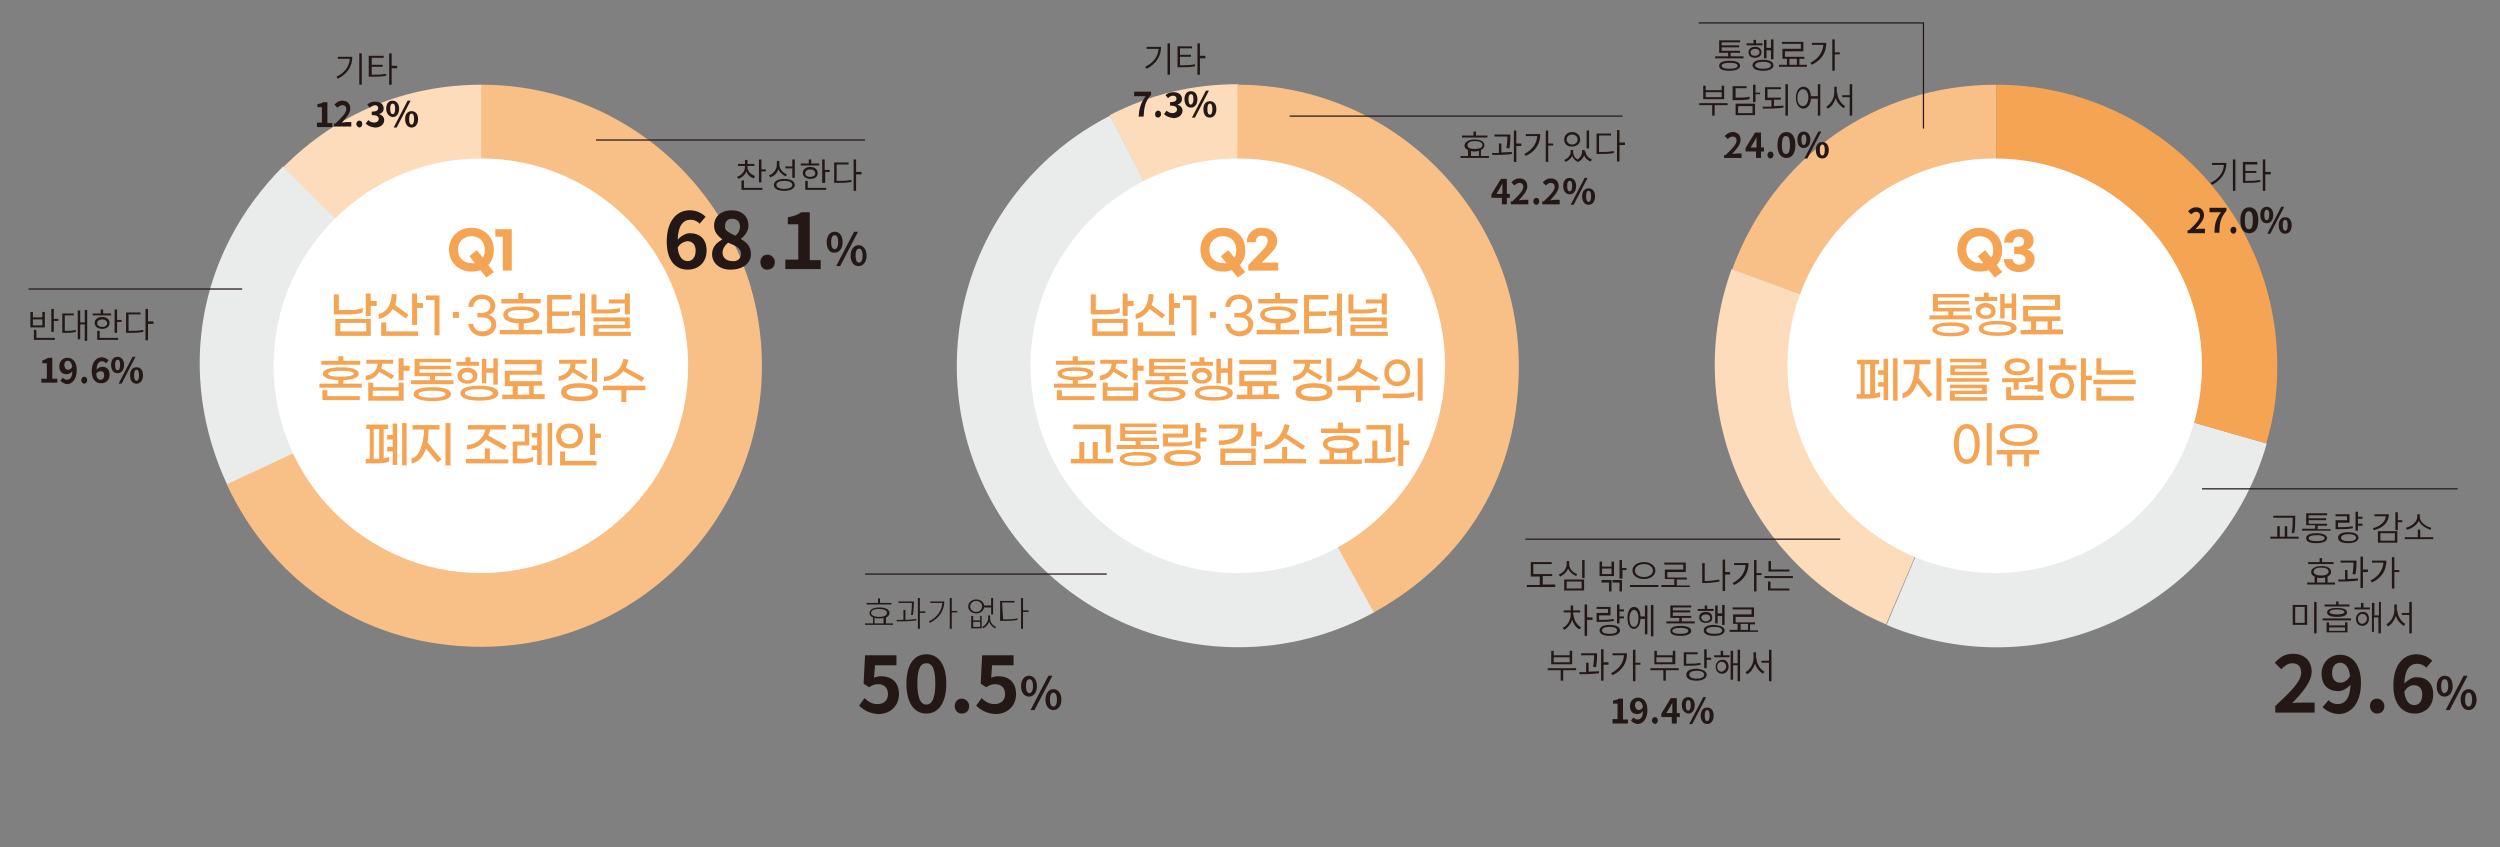 <?xml version="1.0" encoding="utf-8"?>
<!-- Generator: Adobe Illustrator 27.3.1, SVG Export Plug-In . SVG Version: 6.00 Build 0)  -->
<svg version="1.1" id="레이어_1" xmlns="http://www.w3.org/2000/svg" xmlns:xlink="http://www.w3.org/1999/xlink" x="0px"
	 y="0px" width="501.7px" height="170px" viewBox="0 0 501.7 170" style="enable-background:new 0 0 501.7 170;"
	 xml:space="preserve">
<rect x="0" y="0" width="501.7" height="170" fill="#808080" stroke="none"/>
<style type="text/css">
	.st0{clip-path:url(#SVGID_00000158018838288338717430000008687788200260473504_);fill:#F8C086;}
	.st1{clip-path:url(#SVGID_00000158018838288338717430000008687788200260473504_);fill:#FCDCBB;}
	.st2{clip-path:url(#SVGID_00000158018838288338717430000008687788200260473504_);fill:#EAEBEB;}
	.st3{clip-path:url(#SVGID_00000158018838288338717430000008687788200260473504_);fill:#F4A452;}
	.st4{clip-path:url(#SVGID_00000158018838288338717430000008687788200260473504_);fill:#FFFFFF;}
	.st5{fill:#F4A452;}
	.st6{fill:#231815;}
	.st7{fill:none;stroke:#231815;stroke-width:0.25;}
</style>
<g>
	<defs>
		<rect id="SVGID_1_" x="-7.1" width="541.5" height="170"/>
	</defs>
	<clipPath id="SVGID_00000129905445375904261590000017224538439419886015_">
		<use xlink:href="#SVGID_1_"  style="overflow:visible;"/>
	</clipPath>
	<path style="clip-path:url(#SVGID_00000129905445375904261590000017224538439419886015_);fill:#F8C086;" d="M400.6,73.4l-53-19.3
		c8.3-22.7,28.9-37.1,53-37.1V73.4z"/>
	<path style="clip-path:url(#SVGID_00000129905445375904261590000017224538439419886015_);fill:#FCDCBB;" d="M400.6,73.4l-22.1,51.9
		c-27.6-11.7-41.2-43.1-31-71.3L400.6,73.4z"/>
	<path style="clip-path:url(#SVGID_00000129905445375904261590000017224538439419886015_);fill:#EAEBEB;" d="M400.6,73.4L454.9,89
		c-8.6,30-39.9,47.3-69.8,38.7c-2.4-0.7-4.2-1.3-6.5-2.3L400.6,73.4z"/>
	<path style="clip-path:url(#SVGID_00000129905445375904261590000017224538439419886015_);fill:#F4A452;" d="M400.6,73.4V17
		c31.2,0,56.4,25.3,56.4,56.4c0,5.7-0.6,10-2.2,15.6L400.6,73.4z"/>
	<path style="clip-path:url(#SVGID_00000129905445375904261590000017224538439419886015_);fill:#FCDCBB;" d="M96.7,73.6l-39.9-40
		C67.6,22.7,81.4,17,96.7,17V73.6z"/>
	<path style="clip-path:url(#SVGID_00000129905445375904261590000017224538439419886015_);fill:#EAEBEB;" d="M96.8,73.4L45.6,97.3
		c-10.3-22.2-6-46.6,11.2-63.9L96.8,73.4z"/>
	<path style="clip-path:url(#SVGID_00000129905445375904261590000017224538439419886015_);fill:#F8C086;" d="M96.6,73.4V17
		c31.1,0,56.3,25.3,56.3,56.4c0,31.2-25.2,56.4-56.3,56.4c-22.5,0-41.5-12.1-51.1-32.6L96.6,73.4z"/>
	<path style="clip-path:url(#SVGID_00000129905445375904261590000017224538439419886015_);fill:#FFFFFF;" d="M96.5,115
		c23,0,41.6-18.6,41.6-41.6s-18.6-41.6-41.6-41.6S54.9,50.5,54.9,73.4S73.5,115,96.5,115"/>
	<path style="clip-path:url(#SVGID_00000129905445375904261590000017224538439419886015_);fill:#FCDCBB;" d="M248.5,73.7l-25.8-50.6
		c8.2-4.2,16.6-6.2,25.8-6.2V73.7z"/>
	<path style="clip-path:url(#SVGID_00000129905445375904261590000017224538439419886015_);fill:#EAEBEB;" d="M248.5,73.4l27.4,49.4
		c-27.3,15.1-61.7,5.3-76.8-22c-15.1-27.3-5.3-61.6,22-76.7c0.5-0.3,1.2-0.6,1.7-0.9L248.5,73.4z"/>
	<path style="clip-path:url(#SVGID_00000129905445375904261590000017224538439419886015_);fill:#F8C086;" d="M248.3,73.4V17
		c31.2,0,56.5,25.3,56.5,56.5c0,21.5-10.3,39-29.1,49.4L248.3,73.4z"/>
	<path style="clip-path:url(#SVGID_00000129905445375904261590000017224538439419886015_);fill:#FFFFFF;" d="M248.4,115
		c23,0,41.6-18.6,41.6-41.6s-18.6-41.6-41.6-41.6c-23,0-41.6,18.6-41.6,41.6S225.4,115,248.4,115"/>
	<path style="clip-path:url(#SVGID_00000129905445375904261590000017224538439419886015_);fill:#FFFFFF;" d="M400.3,115
		c23,0,41.6-18.6,41.6-41.6s-18.6-41.6-41.6-41.6c-23,0-41.6,18.6-41.6,41.6S377.4,115,400.3,115"/>
</g>
<g>
	<path class="st5" d="M98,53.2l1.1,1.4l-1.5,1.1l-1.2-1.5c-0.5,0.2-1.1,0.3-1.8,0.3c-2.6,0-4.5-1.9-4.5-4.4s1.9-4.4,4.5-4.4
		c2.6,0,4.5,1.9,4.5,4.4C99.1,51.4,98.7,52.4,98,53.2z M95.3,52.8l-1.1-1.4l1.5-1.2l1.2,1.5c0.3-0.4,0.4-1,0.4-1.6
		c0-1.6-1.1-2.7-2.7-2.7c-1.5,0-2.7,1.1-2.7,2.7c0,1.6,1.1,2.7,2.7,2.7C94.8,52.9,95.1,52.8,95.3,52.8z"/>
	<path class="st5" d="M102.8,54.3h-1.9v-6.8h-1.5V46h3.3V54.3z"/>
</g>
<g>
	<path class="st5" d="M70.1,63.1H67v-4h1v3.1h2.1c1.2,0,2.1-0.1,2.7-0.4v0.9C72.3,62.9,71.3,63.1,70.1,63.1z M67.3,64h7.1v3.4h-7.1
		V64z M68.3,66.5h5.2v-1.7h-5.2V66.5z M75.6,61.4h-1.2v2h-1v-4.5h1v1.5h1.2V61.4z"/>
	<path class="st5" d="M76,64V63c1.6-0.3,2.6-2,2.6-4l1,0.1c0,0.7-0.1,1.4-0.3,2.1l2.7,2l-0.6,0.7L78.8,62C78.2,63,77.2,63.8,76,64z
		 M77.5,66.5h6.4v0.9h-7.4v-2.7h1V66.5z M84.9,60.9v0.9h-1.2v3.4h-1v-6.3h1v1.9H84.9z"/>
	<path class="st5" d="M87.2,60.2h-1.7v-0.9h2.7v8h-1V60.2z"/>
	<path class="st5" d="M92.1,63.8h-1.2v-1.2h1.2V63.8z"/>
	<path class="st5" d="M94,65h1c0,0.9,0.7,1.5,1.8,1.5c1.1,0,1.8-0.6,1.8-1.4c0-0.9-0.7-1.4-1.9-1.4h-0.9v-0.9h0.9
		c1,0,1.7-0.6,1.7-1.4c0-0.8-0.6-1.4-1.7-1.4c-1.1,0-1.7,0.8-1.7,1.6h-1c0-1.4,1.1-2.5,2.7-2.5c1.6,0,2.7,1,2.7,2.3
		c0,1-0.7,1.7-1.4,1.8c0.8,0.2,1.6,0.8,1.6,1.9c0,1.3-1.1,2.4-2.8,2.4C95.2,67.4,94.1,66.4,94,65z"/>
	<path class="st5" d="M108.8,66.2v0.9h-8.5v-0.9h3.8v-1.3c-1.8-0.1-3.1-0.6-3.1-1.7c0-1.2,1.5-1.7,3.6-1.7c2,0,3.6,0.5,3.6,1.7
		c0,1.1-1.3,1.6-3.1,1.7v1.3H108.8z M108.5,60.9h-7.9V60h3.4v-1.2h1V60h3.5V60.9z M104.5,64c1.4,0,2.6-0.2,2.6-0.9
		c0-0.6-1.1-0.9-2.6-0.9c-1.4,0-2.6,0.2-2.6,0.9C102,63.8,103.1,64,104.5,64z"/>
	<path class="st5" d="M113.1,66c0.8,0,1.7-0.2,2.2-0.4v0.9c-0.5,0.3-1.4,0.4-2.2,0.4h-3.3v-7.7h4.9v0.9h-3.9v2.4h3.4v0.9h-3.4V66
		H113.1z M117.4,58.9v8.5h-1v-4.1h-1.6v-0.9h1.6v-3.5H117.4z"/>
	<path class="st5" d="M121.6,62.9h-2.9v-3.8h1v3h2c1.1,0,2.1-0.1,2.7-0.3v0.8C123.8,62.8,122.8,62.9,121.6,62.9z M126.6,66.6v0.8
		h-7.5v-2.2h6.3v-0.7h-6.3v-0.8h7.3v2.2h-6.3v0.7H126.6z M125.4,60.9h-3.2v-0.8h3.2v-1.2h1v4.2h-1V60.9z"/>
</g>
<g>
	<path class="st5" d="M72.6,77v0.8h-8.5V77h3.8v-0.7c-1.8-0.1-3.1-0.5-3.1-1.3c0-0.9,1.5-1.3,3.6-1.3c2.1,0,3.6,0.4,3.6,1.3
		c0,0.8-1.2,1.2-3.1,1.3V77H72.6z M72.3,73.2h-7.8v-0.8h3.4v-0.9h1v0.9h3.4V73.2z M65.7,79.5h6.5v0.8h-7.5v-2h1V79.5z M68.4,75.6
		c1.5,0,2.6-0.2,2.6-0.6c0-0.4-1.1-0.6-2.6-0.6c-1.5,0-2.6,0.2-2.6,0.6C65.8,75.4,66.9,75.6,68.4,75.6z"/>
	<path class="st5" d="M73.4,76.3v-0.9c1.4-0.2,2.3-1.1,2.4-2.4h-2.3v-0.8h5.4V73h-2.2c0,0.3-0.1,0.6-0.2,0.9l2.6,1.5l-0.5,0.7
		l-2.5-1.5C75.6,75.6,74.6,76.2,73.4,76.3z M80,76.8h1v3.6h-7.1v-3.6h1v0.9H80V76.8z M80,79.5v-1.1h-5.2v1.1H80z M82.2,74.4H81v1.9
		h-1v-4.4h1v1.5h1.2V74.4z"/>
	<path class="st5" d="M91,76.3v0.8h-8.5v-0.8h3.8v-0.8h-3.1V72h7.3v0.7h-6.3v0.7h6.2v0.7h-6.2v0.7h6.4v0.7h-3.3v0.8H91z M90.5,79.1
		c0,1-1.7,1.4-3.7,1.4S83,80.1,83,79.1s1.7-1.4,3.7-1.4S90.5,78,90.5,79.1z M89.4,79.1c0-0.5-1.3-0.7-2.7-0.7S84,78.6,84,79.1
		c0,0.5,1.3,0.7,2.7,0.7S89.4,79.6,89.4,79.1z"/>
	<path class="st5" d="M96.1,73.4h-4.5v-0.8h1.8v-0.9h1v0.9h1.7V73.4z M93.8,77c-1.1,0-2-0.6-2-1.6c0-1,0.9-1.6,2-1.6
		c1.1,0,2,0.6,2,1.6C95.8,76.4,95,77,93.8,77z M100,78.9c0,1.1-1.7,1.5-3.8,1.5c-2.1,0-3.8-0.4-3.8-1.5c0-1.1,1.7-1.5,3.8-1.5
		C98.3,77.4,100,77.8,100,78.9z M93.8,76.3c0.7,0,1.1-0.4,1.1-0.8s-0.4-0.8-1.1-0.8c-0.7,0-1.1,0.4-1.1,0.8S93.2,76.3,93.8,76.3z
		 M98.9,78.9c0-0.5-1.3-0.8-2.8-0.8c-1.5,0-2.8,0.2-2.8,0.8c0,0.5,1.3,0.8,2.8,0.8C97.7,79.7,98.9,79.5,98.9,78.9z M97.6,76.9h-0.9
		V72h0.9v1.9H99v-2h0.9v5.3H99v-2.4h-1.4V76.9z"/>
	<path class="st5" d="M109.3,79.2v0.9h-8.5v-0.9h2.1v-1.7h-1.6v-3.1h6.4v-1.3h-6.4v-0.9h7.4v3h-6.4v1.3h6.5v0.9h-1.7v1.7H109.3z
		 M103.9,79.2h2.3v-1.7h-2.3V79.2z"/>
	<path class="st5" d="M112.1,76.4v-0.9c1.4-0.2,2.3-1.1,2.4-2.5h-2.3v-0.8h5.5V73h-2.2c0,0.3-0.1,0.7-0.2,1l2.7,1.6l-0.5,0.7
		l-2.6-1.6C114.4,75.6,113.4,76.3,112.1,76.4z M120,78.7c0,1.3-1.6,1.8-3.7,1.8c-2.1,0-3.7-0.5-3.7-1.8s1.6-1.8,3.7-1.8
		C118.3,76.9,120,77.4,120,78.7z M118.9,78.7c0-0.6-1.2-0.9-2.6-0.9c-1.5,0-2.6,0.3-2.6,0.9c0,0.7,1.2,0.9,2.6,0.9
		C117.8,79.6,118.9,79.4,118.9,78.7z M119.8,76.6h-1v-4.7h1V76.6z"/>
	<path class="st5" d="M129.5,78.3h-3.8v2.4h-1v-2.4H121v-0.9h8.5V78.3z M121.2,76.5v-0.9c1.8,0,3.6-1.6,3.9-3.6l1,0.2
		c-0.1,0.5-0.3,1.1-0.5,1.6l3.7,2l-0.5,0.8l-3.7-2.1C124.2,75.6,122.7,76.4,121.2,76.5z"/>
</g>
<g>
	<path class="st5" d="M77,92c0.4-0.1,0.8-0.2,1.1-0.3v0.9c-0.5,0.3-1.5,0.4-2.7,0.4h-2v-0.9h0.8v-6h-0.7v-0.9h4.4v0.9H77V92z
		 M75.4,92.1c0.2,0,0.5,0,0.7,0v-6h-1.1v6H75.4z M78.8,85h0.9v8.3h-0.9v-2.7h-1.1v-0.9h1.1v-1.5h-1.1v-0.9h1.1V85z M81.6,84.9v8.5
		h-0.9v-8.5H81.6z"/>
	<path class="st5" d="M85.8,88.8l2.8,3.4l-0.8,0.6L85.5,90c-0.6,1.8-1.6,2.8-2.9,3v-1c1.5-0.3,2.4-2.7,2.5-5.8h-2.3v-0.9h5.4v0.9
		h-2.2C86,87.1,85.9,88,85.8,88.8z M90.4,84.9v8.5h-1v-8.5H90.4z"/>
	<path class="st5" d="M102,92.1v0.9h-8.5v-0.9h3.8V90h1v2.2H102z M93.7,90.2v-0.9c1.8-0.1,3.3-1.2,3.7-3.1h-3.5v-0.9h7.6v0.9h-3.1
		c-0.1,0.4-0.2,0.8-0.4,1.2l3.7,2.1l-0.5,0.8l-3.7-2.1C96.7,89.3,95.3,90.1,93.7,90.2z"/>
	<path class="st5" d="M104.5,92.1c1,0,1.8-0.1,2.5-0.4v0.9c-0.6,0.2-1.5,0.4-2.5,0.4h-1.6v-4.4h2.4v-2.5h-2.4v-0.9h3.3v4.2h-2.4v2.6
		H104.5z M107.8,85h0.9v8.3h-0.9v-3h-1.1v-0.9h1.1v-1.6h-1.1v-0.9h1.1V85z M110.8,84.9v8.5h-0.9v-8.5H110.8z"/>
	<path class="st5" d="M114.3,90c-1.6,0-2.7-1-2.7-2.5c0-1.4,1-2.5,2.7-2.5s2.7,1,2.7,2.5C117,88.9,116,90,114.3,90z M113.4,92.5h6.3
		v0.9h-7.3v-2.8h1V92.5z M114.3,89.1c1,0,1.7-0.6,1.7-1.6c0-1-0.7-1.6-1.7-1.6c-1,0-1.7,0.6-1.7,1.6
		C112.6,88.5,113.3,89.1,114.3,89.1z M120.6,87v0.9h-1.2v3.4h-1v-6.3h1v2H120.6z"/>
</g>
<g>
	<path class="st5" d="M248.8,53.2l1.1,1.4l-1.5,1.1l-1.2-1.5c-0.5,0.2-1.1,0.3-1.8,0.3c-2.6,0-4.5-1.9-4.5-4.4s1.9-4.4,4.5-4.4
		c2.6,0,4.5,1.9,4.5,4.4C250,51.4,249.5,52.4,248.8,53.2z M246.1,52.8l-1.1-1.4l1.5-1.2l1.2,1.5c0.3-0.4,0.4-1,0.4-1.6
		c0-1.6-1.1-2.7-2.7-2.7c-1.5,0-2.7,1.1-2.7,2.7c0,1.6,1.1,2.7,2.7,2.7C245.7,52.9,245.9,52.8,246.1,52.8z"/>
	<path class="st5" d="M256.3,48.4c0,0.9-0.4,1.6-1.9,3.1l-1.2,1.2h3.3v1.6h-6v-1.1l2.7-2.8c1-1,1.2-1.6,1.2-2.1c0-0.6-0.3-1-1.2-1
		c-0.8,0-1.2,0.6-1.2,1.3h-1.8c0-1.6,1.2-2.9,3-2.9C255.2,45.7,256.3,46.9,256.3,48.4z"/>
</g>
<g>
	<path class="st5" d="M222,63.1h-3.1v-4h1v3.1h2.1c1.2,0,2.1-0.1,2.7-0.4v0.9C224.2,62.9,223.2,63.1,222,63.1z M219.2,64h7.1v3.4
		h-7.1V64z M220.2,66.5h5.2v-1.7h-5.2V66.5z M227.5,61.4h-1.2v2h-1v-4.5h1v1.5h1.2V61.4z"/>
	<path class="st5" d="M227.9,64V63c1.6-0.3,2.6-2,2.6-4l1,0.1c0,0.7-0.1,1.4-0.4,2.1l2.7,2l-0.6,0.7l-2.5-1.9
		C230.1,63,229.1,63.8,227.9,64z M229.4,66.5h6.4v0.9h-7.4v-2.7h1V66.5z M236.8,60.9v0.9h-1.2v3.4h-1v-6.3h1v1.9H236.8z"/>
	<path class="st5" d="M239.1,60.2h-1.7v-0.9h2.7v8h-1V60.2z"/>
	<path class="st5" d="M244,63.8h-1.2v-1.2h1.2V63.8z"/>
	<path class="st5" d="M245.9,65h1c0,0.9,0.7,1.5,1.8,1.5c1.1,0,1.8-0.6,1.8-1.4c0-0.9-0.7-1.4-1.9-1.4h-0.9v-0.9h0.9
		c1,0,1.7-0.6,1.7-1.4c0-0.8-0.6-1.4-1.7-1.4c-1.1,0-1.7,0.8-1.7,1.6h-1c0-1.4,1.1-2.5,2.7-2.5c1.6,0,2.7,1,2.7,2.3
		c0,1-0.7,1.7-1.4,1.8c0.8,0.2,1.6,0.8,1.6,1.9c0,1.3-1.1,2.4-2.8,2.4C247.1,67.4,246,66.4,245.9,65z"/>
	<path class="st5" d="M260.7,66.2v0.9h-8.5v-0.9h3.8v-1.3c-1.8-0.1-3.1-0.6-3.1-1.7c0-1.2,1.5-1.7,3.6-1.7c2,0,3.6,0.5,3.6,1.7
		c0,1.1-1.3,1.6-3.1,1.7v1.3H260.7z M260.4,60.9h-7.9V60h3.4v-1.2h1V60h3.5V60.9z M256.4,64c1.4,0,2.6-0.2,2.6-0.9
		c0-0.6-1.1-0.9-2.6-0.9c-1.4,0-2.6,0.2-2.6,0.9C253.9,63.8,255,64,256.4,64z"/>
	<path class="st5" d="M265,66c0.8,0,1.7-0.2,2.2-0.4v0.9c-0.5,0.3-1.4,0.4-2.2,0.4h-3.3v-7.7h4.9v0.9h-3.9v2.4h3.4v0.9h-3.4V66H265z
		 M269.3,58.9v8.5h-1v-4.1h-1.6v-0.9h1.6v-3.5H269.3z"/>
	<path class="st5" d="M273.5,62.9h-2.9v-3.8h1v3h2c1.1,0,2.1-0.1,2.7-0.3v0.8C275.7,62.8,274.7,62.9,273.5,62.9z M278.5,66.6v0.8
		H271v-2.2h6.3v-0.7H271v-0.8h7.3v2.2H272v0.7H278.5z M277.3,60.9h-3.2v-0.8h3.2v-1.2h1v4.2h-1V60.9z"/>
</g>
<g>
	<path class="st5" d="M220,77v0.8h-8.5V77h3.8v-0.7c-1.8-0.1-3.1-0.5-3.1-1.3c0-0.9,1.5-1.3,3.6-1.3c2.1,0,3.6,0.4,3.6,1.3
		c0,0.8-1.2,1.2-3.1,1.3V77H220z M219.7,73.2h-7.8v-0.8h3.4v-0.9h1v0.9h3.4V73.2z M213.1,79.5h6.5v0.8h-7.5v-2h1V79.5z M215.7,75.6
		c1.5,0,2.6-0.2,2.6-0.6c0-0.4-1.1-0.6-2.6-0.6c-1.5,0-2.6,0.2-2.6,0.6C213.2,75.4,214.3,75.6,215.7,75.6z"/>
	<path class="st5" d="M220.7,76.3v-0.9c1.4-0.2,2.3-1.1,2.4-2.4h-2.3v-0.8h5.4V73h-2.2c0,0.3-0.1,0.6-0.2,0.9l2.6,1.5l-0.5,0.7
		l-2.5-1.5C223,75.6,222,76.2,220.7,76.3z M227.4,76.8h1v3.6h-7.1v-3.6h1v0.9h5.2V76.8z M227.4,79.5v-1.1h-5.2v1.1H227.4z
		 M229.5,74.4h-1.2v1.9h-1v-4.4h1v1.5h1.2V74.4z"/>
	<path class="st5" d="M238.4,76.3v0.8h-8.5v-0.8h3.8v-0.8h-3.1V72h7.3v0.7h-6.3v0.7h6.2v0.7h-6.2v0.7h6.4v0.7h-3.3v0.8H238.4z
		 M237.9,79.1c0,1-1.7,1.4-3.7,1.4s-3.7-0.4-3.7-1.4s1.7-1.4,3.7-1.4S237.9,78,237.9,79.1z M236.8,79.1c0-0.5-1.3-0.7-2.7-0.7
		s-2.7,0.2-2.7,0.7c0,0.5,1.3,0.7,2.7,0.7S236.8,79.6,236.8,79.1z"/>
	<path class="st5" d="M243.4,73.4h-4.5v-0.8h1.8v-0.9h1v0.9h1.7V73.4z M241.2,77c-1.1,0-2-0.6-2-1.6c0-1,0.9-1.6,2-1.6
		c1.1,0,2,0.6,2,1.6C243.2,76.4,242.3,77,241.2,77z M247.4,78.9c0,1.1-1.7,1.5-3.8,1.5c-2.1,0-3.8-0.4-3.8-1.5
		c0-1.1,1.7-1.5,3.8-1.5C245.7,77.4,247.4,77.8,247.4,78.9z M241.2,76.3c0.7,0,1.1-0.4,1.1-0.8s-0.4-0.8-1.1-0.8
		c-0.7,0-1.1,0.4-1.1,0.8S240.5,76.3,241.2,76.3z M246.3,78.9c0-0.5-1.3-0.8-2.8-0.8c-1.5,0-2.8,0.2-2.8,0.8c0,0.5,1.3,0.8,2.8,0.8
		C245.1,79.7,246.3,79.5,246.3,78.9z M245,76.9h-0.9V72h0.9v1.9h1.4v-2h0.9v5.3h-0.9v-2.4H245V76.9z"/>
	<path class="st5" d="M256.7,79.2v0.9h-8.5v-0.9h2.1v-1.7h-1.6v-3.1h6.4v-1.3h-6.4v-0.9h7.4v3h-6.4v1.3h6.5v0.9h-1.7v1.7H256.7z
		 M251.3,79.2h2.3v-1.7h-2.3V79.2z"/>
	<path class="st5" d="M259.5,76.4v-0.9c1.4-0.2,2.3-1.1,2.4-2.5h-2.3v-0.8h5.5V73h-2.2c0,0.3-0.1,0.7-0.2,1l2.7,1.6l-0.5,0.7
		l-2.6-1.6C261.8,75.6,260.8,76.3,259.5,76.4z M267.4,78.7c0,1.3-1.6,1.8-3.7,1.8c-2.1,0-3.7-0.5-3.7-1.8s1.6-1.8,3.7-1.8
		C265.7,76.9,267.4,77.4,267.4,78.7z M266.3,78.7c0-0.6-1.2-0.9-2.6-0.9c-1.5,0-2.6,0.3-2.6,0.9c0,0.7,1.2,0.9,2.6,0.9
		C265.1,79.6,266.3,79.4,266.3,78.7z M267.2,76.6h-1v-4.7h1V76.6z"/>
	<path class="st5" d="M276.9,78.3h-3.8v2.4h-1v-2.4h-3.7v-0.9h8.5V78.3z M268.5,76.5v-0.9c1.8,0,3.6-1.6,3.9-3.6l1,0.2
		c-0.1,0.5-0.3,1.1-0.5,1.6l3.7,2l-0.5,0.8l-3.7-2.1C271.6,75.6,270.1,76.4,268.5,76.5z"/>
	<path class="st5" d="M277.5,79h3.5c1.2,0,2.2-0.1,2.8-0.4v0.9c-0.6,0.3-1.6,0.4-2.9,0.4h-3.4V79z M277.8,74.8
		c0-1.6,1.1-2.7,2.6-2.7c1.5,0,2.6,1.1,2.6,2.7c0,1.6-1.1,2.7-2.6,2.7C278.9,77.5,277.8,76.4,277.8,74.8z M282.1,74.8
		c0-1-0.7-1.8-1.7-1.8c-1,0-1.7,0.8-1.7,1.8c0,1,0.6,1.8,1.7,1.8C281.4,76.6,282.1,75.8,282.1,74.8z M284.5,71.9h1v8.5h-1V71.9z"/>
</g>
<g>
	<path class="st5" d="M223.4,92.1v0.9h-8.5v-0.9h1.7v-3.4h1v3.4h1.7v-3.4h1v3.4H223.4z M221.9,86.1h-6.5v-0.9h7.5v5.6h-1V86.1z"/>
	<path class="st5" d="M232.6,89.3v0.8h-8.5v-0.8h3.8v-0.8h-3.1V85h7.3v0.7h-6.3v0.7h6.2v0.7h-6.2v0.7h6.4v0.7h-3.3v0.8H232.6z
		 M232.1,92.1c0,1-1.7,1.4-3.7,1.4s-3.7-0.4-3.7-1.4s1.7-1.4,3.7-1.4S232.1,91,232.1,92.1z M231,92.1c0-0.5-1.3-0.7-2.7-0.7
		s-2.7,0.2-2.7,0.7c0,0.5,1.3,0.7,2.7,0.7S231,92.6,231,92.1z"/>
	<path class="st5" d="M237.4,87v-1h-4v-0.8h5v2.6h-4v1h2.1c1.2,0,2.1-0.1,2.7-0.4v0.8c-0.5,0.2-1.5,0.4-2.7,0.4h-3.1V87H237.4z
		 M241,91.9c0,1.2-1.6,1.6-3.7,1.6c-2,0-3.7-0.4-3.7-1.6c0-1.2,1.6-1.6,3.7-1.6C239.4,90.3,241,90.7,241,91.9z M240,91.9
		c0-0.6-1.1-0.8-2.6-0.8s-2.6,0.2-2.6,0.8c0,0.6,1.1,0.8,2.6,0.8S240,92.5,240,91.9z M240.9,86.7v1.1h1.2v0.8h-1.2V90h-1v-5.1h1v1
		h1.2v0.8H240.9z"/>
	<path class="st5" d="M244.6,89.3v-0.9c2.4,0,3.9-0.7,3.9-2.2V86h-3.9v-0.8h4.9v0.9C249.5,88.4,247.5,89.3,244.6,89.3z M244.9,90
		h7.1v3.3h-7.1V90z M245.9,92.5h5.2v-1.6h-5.2V92.5z M253.3,87.6h-1.2v1.9h-1v-4.6h1v1.7h1.2V87.6z"/>
	<path class="st5" d="M262.1,92.1v0.9h-8.5v-0.9h3.7v-2.4h1v2.4H262.1z M253.8,90.2v-0.9c1.8,0,3.5-1.9,4-4.2l1,0.2
		c-0.1,0.6-0.3,1.2-0.6,1.8l3.7,2.4l-0.5,0.8l-3.6-2.4C256.8,89.2,255.3,90.2,253.8,90.2z"/>
	<path class="st5" d="M273.3,92.2v0.9h-8.5v-0.9h2v-1.7c-0.8-0.3-1.3-0.7-1.3-1.4c0-1.2,1.5-1.7,3.6-1.7c2,0,3.6,0.5,3.6,1.7
		c0,0.7-0.5,1.1-1.3,1.4v1.7H273.3z M273,86.9h-7.9V86h3.4v-1.2h1V86h3.5V86.9z M269,90c1.4,0,2.6-0.2,2.6-0.8
		c0-0.6-1.1-0.9-2.6-0.9c-1.4,0-2.6,0.2-2.6,0.9C266.5,89.8,267.6,90,269,90z M267.7,92.2h2.6v-1.4c-0.4,0.1-0.8,0.1-1.3,0.1
		c-0.5,0-0.9,0-1.3-0.1V92.2z"/>
	<path class="st5" d="M277.2,92c1.1,0,2.2-0.1,2.8-0.4v0.9c-0.6,0.2-1.6,0.4-2.8,0.4h-3.3V92h1.5v-3.6h1V92H277.2z M278.1,86.2h-3.9
		v-0.9h4.9v5.4h-1V86.2z M282.8,89.3h-1.2v4.2h-1v-8.5h1v3.4h1.2V89.3z"/>
</g>
<g>
	<path class="st5" d="M400.7,53.2l1.1,1.4l-1.5,1.1l-1.2-1.5c-0.5,0.2-1.1,0.3-1.8,0.3c-2.6,0-4.5-1.9-4.5-4.4s1.9-4.4,4.5-4.4
		c2.6,0,4.5,1.9,4.5,4.4C401.8,51.4,401.4,52.4,400.7,53.2z M398,52.8l-1.1-1.4l1.5-1.2l1.2,1.5c0.3-0.4,0.4-1,0.4-1.6
		c0-1.6-1.1-2.7-2.7-2.7s-2.7,1.1-2.7,2.7c0,1.6,1.1,2.7,2.7,2.7C397.6,52.9,397.8,52.8,398,52.8z"/>
	<path class="st5" d="M408.1,48.3c0,1-0.7,1.7-1.4,1.8c0.8,0.1,1.6,0.8,1.6,1.9c0,1.6-1.4,2.6-3.1,2.6c-1.8,0-3-1-3.1-2.6h1.8
		c0.1,0.7,0.5,1.1,1.3,1.1c0.8,0,1.3-0.4,1.3-1c0-0.7-0.6-1.1-1.5-1.1h-0.8v-1.5h0.8c0.8,0,1.2-0.4,1.2-1c0-0.6-0.4-1-1.1-1
		c-0.7,0-1.1,0.6-1.1,1.2h-1.8c0-1.6,1.2-2.7,2.9-2.7C406.9,45.7,408.1,46.8,408.1,48.3z"/>
</g>
<g>
	<path class="st5" d="M395.7,63.3v0.8h-8.5v-0.8h3.8v-0.8h-3.1V59h7.3v0.7h-6.3v0.7h6.2v0.7h-6.2v0.7h6.4v0.7h-3.3v0.8H395.7z
		 M395.2,66.1c0,1-1.7,1.4-3.7,1.4s-3.7-0.4-3.7-1.4s1.7-1.4,3.7-1.4S395.2,65,395.2,66.1z M394.1,66.1c0-0.5-1.3-0.7-2.7-0.7
		c-1.4,0-2.7,0.2-2.7,0.7c0,0.5,1.3,0.7,2.7,0.7C392.8,66.8,394.1,66.6,394.1,66.1z"/>
	<path class="st5" d="M400.8,60.4h-4.5v-0.8h1.8v-0.9h1v0.9h1.7V60.4z M398.5,64c-1.1,0-2-0.6-2-1.6c0-1,0.9-1.6,2-1.6
		c1.1,0,2,0.6,2,1.6C400.5,63.4,399.7,64,398.5,64z M404.7,65.9c0,1.1-1.7,1.5-3.8,1.5c-2.1,0-3.8-0.4-3.8-1.5
		c0-1.1,1.7-1.5,3.8-1.5C403,64.4,404.7,64.8,404.7,65.9z M398.5,63.3c0.7,0,1.1-0.4,1.1-0.8s-0.4-0.8-1.1-0.8s-1.1,0.4-1.1,0.8
		S397.9,63.3,398.5,63.3z M403.6,65.9c0-0.5-1.3-0.8-2.8-0.8c-1.5,0-2.8,0.2-2.8,0.8c0,0.5,1.3,0.8,2.8,0.8
		C402.4,66.7,403.6,66.5,403.6,65.9z M402.3,63.9h-0.9V59h0.9v1.9h1.4v-2h0.9v5.3h-0.9v-2.4h-1.4V63.9z"/>
	<path class="st5" d="M414,66.2v0.9h-8.5v-0.9h2.1v-1.7h-1.6v-3.1h6.4v-1.3h-6.4v-0.9h7.4v3H407v1.3h6.5v0.9h-1.7v1.7H414z
		 M408.6,66.2h2.3v-1.7h-2.3V66.2z"/>
</g>
<g>
	<path class="st5" d="M376.2,79c0.4-0.1,0.8-0.2,1.1-0.3v0.9c-0.5,0.3-1.5,0.4-2.7,0.4h-2v-0.9h0.8v-6h-0.7v-0.9h4.4v0.9h-0.8V79z
		 M374.6,79.1c0.2,0,0.5,0,0.7,0v-6h-1.1v6H374.6z M378,72h0.9v8.3H378v-2.7h-1.1v-0.9h1.1v-1.5h-1.1v-0.9h1.1V72z M380.8,71.9v8.5
		h-0.9v-8.5H380.8z"/>
	<path class="st5" d="M385,75.8l2.8,3.4l-0.8,0.6l-2.3-2.9c-0.6,1.8-1.6,2.8-2.9,3v-1c1.5-0.3,2.4-2.7,2.5-5.8H382v-0.9h5.4v0.9
		h-2.2C385.3,74.1,385.2,75,385,75.8z M389.6,71.9v8.5h-1v-8.5H389.6z"/>
	<path class="st5" d="M390.7,75.9h8.5v0.7h-8.5V75.9z M391.3,78.4h6.4v-0.5h-6.4v-0.7h7.4v1.9h-6.4v0.6h6.5v0.7h-7.5V78.4z
		 M391.3,73.3h6.3v-0.6h-6.3V72h7.3V74h-6.3v0.6h6.5v0.7h-7.4V73.3z"/>
	<path class="st5" d="M404.2,76.7h-2.4v-0.8h3.5c1.2,0,2.2-0.1,2.8-0.3v0.8c-0.5,0.2-1.6,0.3-2.8,0.3h-0.2v1.5h-1V76.7z M402.3,73.6
		c0-1.1,1-1.7,2.5-1.7c1.5,0,2.5,0.6,2.5,1.7c0,1.1-1,1.7-2.5,1.7C403.4,75.3,402.3,74.7,402.3,73.6z M410.1,79.5v0.8h-7.5v-2.6h1
		v1.7H410.1z M403.3,73.6c0,0.6,0.7,0.9,1.6,0.9s1.6-0.3,1.6-0.9c0-0.6-0.7-0.9-1.6-0.9S403.3,73,403.3,73.6z M408.9,77.3v-5.4h1
		v6.7h-1v-0.5h-2.6v-0.8H408.9z"/>
	<path class="st5" d="M414.4,73.3h2.3v0.9h-5.5v-0.9h2.3v-1.4h1V73.3z M416.2,77.4c0,1.6-1,2.6-2.4,2.6c-1.4,0-2.4-1-2.4-2.6
		c0-1.6,1-2.6,2.4-2.6C415.2,74.8,416.2,75.9,416.2,77.4z M415.3,77.4c0-1.1-0.6-1.7-1.4-1.7c-0.8,0-1.4,0.7-1.4,1.7
		c0,1.1,0.6,1.7,1.4,1.7C414.6,79.2,415.3,78.5,415.3,77.4z M419.8,76.3h-1.2v4.1h-1v-8.5h1v3.5h1.2V76.3z"/>
	<path class="st5" d="M420.1,76.2h8.5v0.9h-8.5V76.2z M420.7,77.8h1v1.7h6.5v0.9h-7.5V77.8z M420.7,71.9h1v2.4h6.4v0.9h-7.4V71.9z"
		/>
</g>
<g>
</g>
<g>
	<path class="st5" d="M392.1,89.1c0-2.7,1.1-4,2.6-4c1.5,0,2.6,1.3,2.6,4c0,2.7-1.1,4-2.6,4C393.2,93.1,392.1,91.8,392.1,89.1z
		 M396.3,89.1c0-2.2-0.7-3.1-1.6-3.1c-0.9,0-1.6,0.9-1.6,3.1c0,2.2,0.7,3.1,1.6,3.1C395.6,92.2,396.3,91.3,396.3,89.1z M398.7,84.9
		h1v8.5h-1V84.9z"/>
	<path class="st5" d="M409.3,91.2h-2.1v2.4h-1v-2.4h-2.4v2.4h-1v-2.4h-2.1v-0.9h8.5V91.2z M401.3,87.3c0-1.4,1.5-2.2,3.8-2.2
		c2.3,0,3.8,0.8,3.8,2.2c0,1.4-1.5,2.2-3.8,2.2C402.8,89.5,401.3,88.7,401.3,87.3z M402.3,87.3c0,0.9,1.1,1.4,2.8,1.4
		s2.8-0.5,2.8-1.4c0-0.9-1.1-1.4-2.8-1.4S402.3,86.4,402.3,87.3z"/>
</g>
<g>
	<path class="st6" d="M151.3,35.8c-0.7-0.2-1.3-0.7-1.5-1.4c-0.3,0.7-0.8,1.2-1.6,1.5l-0.3-0.4c0.9-0.3,1.6-1.1,1.6-2v-0.2h-1.4
		v-0.4h1.4v-0.8h0.5v0.8h1.4v0.4h-1.4v0.2c0,0.8,0.6,1.5,1.5,1.8L151.3,35.8z M149.4,37.7h3.6v0.4h-4.2v-1.9h0.5V37.7z M153.7,34
		v0.4h-0.9v2.2h-0.5V32h0.5v2H153.7z"/>
	<path class="st6" d="M157.7,35.4c-0.7-0.3-1.2-0.8-1.5-1.4c-0.3,0.8-0.8,1.3-1.6,1.6l-0.3-0.4c0.9-0.3,1.6-1.2,1.6-2.2v-0.7h0.5V33
		c0,0.9,0.7,1.7,1.5,2L157.7,35.4z M159.5,37.1c0,0.7-0.8,1.2-2.1,1.2c-1.3,0-2.1-0.4-2.1-1.2c0-0.7,0.8-1.2,2.1-1.2
		C158.7,35.9,159.5,36.4,159.5,37.1z M159,37.1c0-0.5-0.6-0.8-1.6-0.8c-1,0-1.6,0.3-1.6,0.8c0,0.5,0.6,0.8,1.6,0.8
		C158.4,37.9,159,37.6,159,37.1z M159,33.8h-1.4v-0.4h1.4V32h0.5v3.7H159V33.8z"/>
	<path class="st6" d="M164.4,33.2h-3.7v-0.4h1.6V32h0.5v0.8h1.6V33.2z M162.6,35.9c-0.9,0-1.5-0.5-1.5-1.2c0-0.7,0.6-1.2,1.5-1.2
		c0.9,0,1.5,0.5,1.5,1.2C164.1,35.5,163.5,35.9,162.6,35.9z M162.6,35.5c0.6,0,1-0.3,1-0.7c0-0.5-0.4-0.8-1-0.8c-0.6,0-1,0.3-1,0.8
		C161.6,35.2,162,35.5,162.6,35.5z M162.2,37.7h3.6v0.4h-4.2v-1.8h0.5V37.7z M166.5,34.1v0.4h-0.9v2.2H165V32h0.5v2.1H166.5z"/>
	<path class="st6" d="M167.9,36.3c1.2,0,2,0,2.9-0.2l0.1,0.4c-1,0.2-1.8,0.2-3,0.2h-0.5v-4.1h2.9v0.4h-2.4V36.3z M172.9,35h-1.1v3.3
		h-0.5V32h0.5v2.5h1.1V35z"/>
</g>
<g>
	<path class="st6" d="M9,65.7H6.1v-3.1h0.5v1.1h1.9v-1.1H9V65.7z M8.5,64.1H6.6v1.2h1.9V64.1z M7.4,67.8H11v0.4H6.8v-2h0.5V67.8z
		 M11.7,64v0.4h-0.9v2.2h-0.5v-4.6h0.5V64H11.7z"/>
	<path class="st6" d="M13,66.4c0.9,0,1.5,0,2.2-0.2l0,0.4c-0.7,0.2-1.4,0.2-2.3,0.2h-0.4v-3.9h2.3v0.4H13V66.4z M17.5,62.1v6.3h-0.5
		v-3.3h-0.9v3h-0.5v-5.8h0.5v2.4h0.9v-2.5H17.5z"/>
	<path class="st6" d="M22.3,63.3h-3.7v-0.4h1.6v-0.8h0.5v0.8h1.6V63.3z M20.5,66c-0.9,0-1.5-0.5-1.5-1.2c0-0.7,0.6-1.2,1.5-1.2
		s1.5,0.5,1.5,1.2C22,65.5,21.4,66,20.5,66z M20.5,65.6c0.6,0,1-0.3,1-0.7c0-0.5-0.4-0.8-1-0.8c-0.6,0-1,0.3-1,0.8
		C19.5,65.3,19.9,65.6,20.5,65.6z M20.1,67.8h3.6v0.4h-4.2v-1.8h0.5V67.8z M24.4,64.2v0.4h-0.9v2.2H23v-4.7h0.5v2.1H24.4z"/>
	<path class="st6" d="M25.8,66.4c1.2,0,2,0,2.9-0.2l0.1,0.4c-1,0.2-1.8,0.2-3,0.2h-0.5v-4.1h2.9v0.4h-2.4V66.4z M30.8,65h-1.1v3.3
		h-0.5v-6.3h0.5v2.5h1.1V65z"/>
</g>
<g>
</g>
<g>
	<path class="st6" d="M8.3,76h1.1v-3.1H8.5v-0.6C9,72.2,9.3,72,9.7,71.8h0.8V76h1v0.8H8.3V76z"/>
	<path class="st6" d="M12.1,76.4l0.5-0.6c0.2,0.2,0.5,0.4,0.8,0.4c0.6,0,1.1-0.4,1.1-1.7c-0.3,0.4-0.7,0.6-1.1,0.6
		c-0.9,0-1.5-0.5-1.5-1.6c0-1,0.7-1.7,1.6-1.7c1,0,1.9,0.7,1.9,2.5c0,1.9-1,2.8-2,2.8C12.9,77,12.4,76.7,12.1,76.4z M13.7,74.2
		c0.3,0,0.6-0.2,0.8-0.6c-0.1-0.8-0.5-1.2-0.9-1.2c-0.4,0-0.7,0.3-0.7,0.9C13,74,13.3,74.2,13.7,74.2z"/>
	<path class="st6" d="M16.3,76.3c0-0.4,0.3-0.7,0.6-0.7c0.4,0,0.6,0.3,0.6,0.7c0,0.4-0.3,0.7-0.6,0.7C16.6,77,16.3,76.7,16.3,76.3z"
		/>
	<path class="st6" d="M18.4,74.5c0-1.9,1-2.8,2-2.8c0.6,0,1.1,0.3,1.4,0.6l-0.5,0.6c-0.2-0.2-0.5-0.4-0.8-0.4
		c-0.6,0-1.1,0.4-1.1,1.7c0.3-0.4,0.7-0.6,1.1-0.6c0.9,0,1.5,0.5,1.5,1.6c0,1-0.7,1.7-1.6,1.7C19.3,77,18.4,76.2,18.4,74.5z
		 M19.3,75c0.1,0.9,0.4,1.2,0.9,1.2c0.4,0,0.7-0.3,0.7-0.9c0-0.6-0.3-0.8-0.7-0.8C19.9,74.5,19.6,74.6,19.3,75z"/>
	<path class="st6" d="M22.3,73.2c0-1,0.5-1.6,1.3-1.6c0.7,0,1.3,0.6,1.3,1.6c0,1-0.5,1.7-1.3,1.7C22.8,74.9,22.3,74.3,22.3,73.2z
		 M24.1,73.2c0-0.8-0.2-1-0.5-1c-0.3,0-0.5,0.3-0.5,1c0,0.8,0.2,1.1,0.5,1.1C23.9,74.3,24.1,74,24.1,73.2z M26.6,71.6h0.6L24.4,77
		h-0.6L26.6,71.6z M26.1,75.3c0-1,0.5-1.6,1.3-1.6s1.3,0.6,1.3,1.6c0,1-0.5,1.7-1.3,1.7S26.1,76.4,26.1,75.3z M27.9,75.3
		c0-0.8-0.2-1.1-0.5-1.1c-0.3,0-0.5,0.3-0.5,1.1s0.2,1.1,0.5,1.1C27.7,76.4,27.9,76.1,27.9,75.3z"/>
</g>
<g>
	<path class="st6" d="M70.7,11.4c0,1.8-0.9,3.4-2.9,4.4l-0.3-0.4c1.7-0.8,2.6-2.1,2.7-3.6h-2.4v-0.4H70.7z M72.6,10.7V17h-0.5v-6.3
		H72.6z"/>
	<path class="st6" d="M74.6,15c1.2,0,1.9,0,2.9-0.2l0,0.4c-1,0.2-1.8,0.2-3,0.2h-0.5v-4.2H77v0.4h-2.4V13h2.2v0.4h-2.2V15z
		 M79.7,13.7h-1.1V17h-0.5v-6.3h0.5v2.5h1.1V13.7z"/>
</g>
<g>
</g>
<g>
	<path class="st6" d="M63.5,24.6h1.1v-3.1h-0.9v-0.6c0.5-0.1,0.9-0.2,1.2-0.4h0.8v4.2h1v0.8h-3.1V24.6z"/>
	<path class="st6" d="M67.3,24.8c1.4-1.3,2.2-2.2,2.2-2.9c0-0.5-0.3-0.8-0.8-0.8c-0.4,0-0.7,0.3-1,0.5l-0.6-0.6
		c0.5-0.5,0.9-0.8,1.6-0.8c1,0,1.6,0.6,1.6,1.6c0,0.9-0.8,1.8-1.7,2.8c0.3,0,0.6-0.1,0.8-0.1h1.1v0.9h-3.5V24.8z"/>
	<path class="st6" d="M71.5,24.9c0-0.4,0.3-0.7,0.6-0.7c0.4,0,0.6,0.3,0.6,0.7c0,0.4-0.3,0.7-0.6,0.7C71.8,25.5,71.5,25.2,71.5,24.9
		z"/>
	<path class="st6" d="M73.4,24.8l0.5-0.7c0.3,0.3,0.7,0.5,1.2,0.5c0.5,0,0.9-0.3,0.9-0.7c0-0.5-0.3-0.8-1.4-0.8v-0.7
		c1,0,1.3-0.3,1.3-0.7c0-0.4-0.3-0.6-0.7-0.6c-0.4,0-0.7,0.2-1,0.5l-0.5-0.6c0.4-0.4,0.9-0.6,1.6-0.6c1,0,1.7,0.5,1.7,1.4
		c0,0.5-0.3,0.9-0.9,1.1v0c0.6,0.2,1,0.6,1,1.2c0,0.9-0.8,1.5-1.8,1.5C74.3,25.5,73.8,25.2,73.4,24.8z"/>
	<path class="st6" d="M77.5,21.8c0-1,0.5-1.6,1.3-1.6c0.7,0,1.3,0.6,1.3,1.6c0,1-0.5,1.7-1.3,1.7C78.1,23.4,77.5,22.8,77.5,21.8z
		 M79.3,21.8c0-0.8-0.2-1-0.5-1c-0.3,0-0.5,0.3-0.5,1c0,0.8,0.2,1.1,0.5,1.1C79.1,22.9,79.3,22.6,79.3,21.8z M81.8,20.2h0.6
		l-2.8,5.4H79L81.8,20.2z M81.3,23.9c0-1,0.5-1.6,1.3-1.6s1.3,0.6,1.3,1.6c0,1-0.5,1.7-1.3,1.7S81.3,24.9,81.3,23.9z M83.1,23.9
		c0-0.8-0.2-1.1-0.5-1.1c-0.3,0-0.5,0.3-0.5,1.1s0.2,1.1,0.5,1.1C82.9,25,83.1,24.6,83.1,23.9z"/>
</g>
<g>
	<path class="st6" d="M298.8,31.3v0.4h-5.7v-0.4h1.5v-1.2c-0.5-0.2-0.7-0.5-0.7-0.9c0-0.7,0.8-1.2,2-1.2c1.3,0,2,0.4,2,1.2
		c0,0.4-0.3,0.7-0.7,0.9v1.2H298.8z M298.5,27.6h-5.1v-0.4h2.3v-0.8h0.5v0.8h2.3V27.6z M296,29.9c0.9,0,1.5-0.3,1.5-0.8
		c0-0.5-0.6-0.8-1.5-0.8c-0.9,0-1.5,0.3-1.5,0.8C294.5,29.7,295,29.9,296,29.9z M295.2,31.3h1.6v-1c-0.2,0-0.5,0.1-0.8,0.1
		c-0.3,0-0.6,0-0.8-0.1V31.3z"/>
	<path class="st6" d="M301.3,30.6c0.7,0,1.4-0.1,2.1-0.1l0,0.4c-1.3,0.2-2.8,0.2-3.9,0.2l-0.1-0.4c0.4,0,0.9,0,1.4,0v-1.9h0.5V30.6z
		 M302.3,29.7c0.2-1.1,0.2-1.8,0.2-2.3h-2.6v-0.4h3.2v0.3c0,0.5,0,1.3-0.2,2.5L302.3,29.7z M305.3,29.3h-1v3.2h-0.5v-6.3h0.5v2.6h1
		V29.3z"/>
	<path class="st6" d="M309.1,26.9c0,1.8-0.8,3.4-2.9,4.4l-0.3-0.4c1.6-0.8,2.5-2.1,2.6-3.6h-2.3v-0.4H309.1z M311.7,29.2h-1v3.3
		h-0.5v-6.3h0.5v2.6h1V29.2z"/>
	<path class="st6" d="M313.9,28c0-0.9,0.7-1.5,1.6-1.5c0.9,0,1.6,0.6,1.6,1.5c0,0.9-0.7,1.4-1.6,1.4C314.6,29.5,313.9,28.9,313.9,28
		z M318.2,30.4c0,0.7,0.5,1.3,1.3,1.6l-0.3,0.4c-0.6-0.2-1.1-0.7-1.3-1.2c-0.2,0.5-0.6,1-1.2,1.3c-0.6-0.2-1-0.7-1.2-1.2
		c-0.2,0.5-0.7,0.9-1.3,1.2l-0.3-0.4c0.8-0.3,1.3-1,1.3-1.6v-0.4h0.5v0.4c0,0.6,0.3,1.2,0.9,1.5c0.6-0.4,0.9-1,0.9-1.5v-0.4h0.5
		V30.4z M314.4,28c0,0.6,0.5,1,1.1,1s1.1-0.4,1.1-1c0-0.6-0.5-1-1.1-1S314.4,27.4,314.4,28z M318.9,29.8h-0.5v-3.6h0.5V29.8z"/>
	<path class="st6" d="M320.9,30.5c1.2,0,2,0,2.9-0.2l0.1,0.4c-1,0.2-1.8,0.2-3,0.2h-0.5v-4.1h2.9v0.4h-2.4V30.5z M326,29.1H325v3.3
		h-0.5v-6.3h0.5v2.5h1.1V29.1z"/>
</g>
<g>
	<path class="st6" d="M301.5,39.7h-2.2V39l1.9-3.1h1.2v3h0.6v0.8h-0.6V41h-1V39.7z M301.5,38.9v-1c0-0.3,0-0.8,0-1.1h0
		c-0.1,0.3-0.3,0.5-0.4,0.8l-0.8,1.3H301.5z"/>
	<path class="st6" d="M303.5,40.4c1.4-1.3,2.2-2.2,2.2-2.9c0-0.5-0.3-0.8-0.8-0.8c-0.4,0-0.7,0.3-1,0.5l-0.6-0.6
		c0.5-0.5,0.9-0.8,1.6-0.8c1,0,1.6,0.6,1.6,1.6c0,0.9-0.8,1.8-1.7,2.8c0.3,0,0.6-0.1,0.8-0.1h1.1V41h-3.5V40.4z"/>
	<path class="st6" d="M307.7,40.4c0-0.4,0.3-0.7,0.6-0.7c0.4,0,0.6,0.3,0.6,0.7c0,0.4-0.3,0.7-0.6,0.7
		C308,41.1,307.7,40.8,307.7,40.4z"/>
	<path class="st6" d="M309.8,40.4c1.4-1.3,2.2-2.2,2.2-2.9c0-0.5-0.3-0.8-0.8-0.8c-0.4,0-0.7,0.3-1,0.5l-0.6-0.6
		c0.5-0.5,0.9-0.8,1.6-0.8c1,0,1.6,0.6,1.6,1.6c0,0.9-0.8,1.8-1.7,2.8c0.3,0,0.6-0.1,0.8-0.1h1.1V41h-3.5V40.4z"/>
	<path class="st6" d="M313.7,37.3c0-1,0.5-1.6,1.3-1.6c0.7,0,1.3,0.6,1.3,1.6c0,1-0.5,1.7-1.3,1.7C314.3,39,313.7,38.4,313.7,37.3z
		 M315.5,37.3c0-0.8-0.2-1-0.5-1c-0.3,0-0.5,0.3-0.5,1c0,0.8,0.2,1.1,0.5,1.1C315.3,38.4,315.5,38.1,315.5,37.3z M318,35.7h0.6
		l-2.8,5.4h-0.6L318,35.7z M317.5,39.4c0-1,0.5-1.6,1.3-1.6s1.3,0.6,1.3,1.6c0,1-0.5,1.7-1.3,1.7S317.5,40.4,317.5,39.4z
		 M319.3,39.4c0-0.8-0.2-1.1-0.5-1.1s-0.5,0.3-0.5,1.1s0.2,1.1,0.5,1.1S319.3,40.2,319.3,39.4z"/>
</g>
<g>
	<path class="st6" d="M179.2,125.1v0.3h-5.6v-0.3h1.6v-1.2c-0.5-0.2-0.7-0.5-0.7-0.9c0-0.7,0.8-1.1,2-1.1c1.2,0,2,0.4,2,1.1
		c0,0.4-0.3,0.8-0.7,0.9v1.2H179.2z M178.9,121.3h-5V121h2.3v-0.9h0.4v0.9h2.3V121.3z M176.4,123.8c1,0,1.6-0.3,1.6-0.8
		c0-0.5-0.6-0.8-1.6-0.8c-1,0-1.6,0.3-1.6,0.8C174.8,123.4,175.4,123.8,176.4,123.8z M175.5,125.1h1.8V124c-0.3,0.1-0.5,0.1-0.9,0.1
		c-0.3,0-0.6,0-0.9-0.1V125.1z"/>
	<path class="st6" d="M181.7,124.4c0.7,0,1.5-0.1,2.2-0.2l0,0.3c-1.3,0.2-2.8,0.2-3.9,0.2l-0.1-0.3c0.4,0,0.9,0,1.4,0v-2h0.4V124.4z
		 M182.8,123.4c0.2-1.1,0.2-2,0.2-2.4h-2.7v-0.3h3.1v0.2c0,0.4,0,1.3-0.2,2.5L182.8,123.4z M185.7,123h-1.1v3.2h-0.4V120h0.4v2.7
		h1.1V123z"/>
	<path class="st6" d="M189.5,120.7c0,1.7-0.9,3.3-2.9,4.3l-0.2-0.3c1.7-0.8,2.6-2.2,2.7-3.7h-2.4v-0.3H189.5z M192.1,122.9h-1.1v3.3
		h-0.4V120h0.4v2.6h1.1V122.9z"/>
	<path class="st6" d="M197.5,121.8c-0.1,0.8-0.7,1.3-1.6,1.3c-0.9,0-1.6-0.6-1.6-1.4c0-0.8,0.7-1.4,1.6-1.4c0.9,0,1.5,0.5,1.6,1.2
		h1.4V120h0.4v3.3h-0.4v-1.4H197.5z M197.1,121.7c0-0.6-0.5-1.1-1.2-1.1c-0.7,0-1.2,0.5-1.2,1.1c0,0.6,0.5,1.1,1.2,1.1
		C196.6,122.8,197.1,122.3,197.1,121.7z M196.7,123.6h0.3v2.5h-2.1v-2.5h0.4v0.9h1.4V123.6z M196.7,124.8h-1.4v1h1.4V124.8z
		 M198.7,124.1c0,0.7,0.4,1.4,1.2,1.7l-0.2,0.3c-0.6-0.3-1-0.8-1.2-1.3c-0.2,0.5-0.6,1-1.2,1.3l-0.2-0.3c0.7-0.3,1.2-1.1,1.2-1.7
		v-0.6h0.4V124.1z"/>
	<path class="st6" d="M201.3,124.3c1.2,0,2,0,2.9-0.2l0,0.3c-1,0.2-1.8,0.2-3,0.2h-0.5v-4h2.9v0.3h-2.5L201.3,124.3L201.3,124.3z
		 M206.4,122.8h-1.1v3.4h-0.4V120h0.4v2.5h1.1V122.8z"/>
</g>
<g>
	<path class="st6" d="M233,9.4c0,1.8-0.9,3.4-2.9,4.4l-0.3-0.4c1.7-0.8,2.6-2.1,2.7-3.6h-2.4V9.4H233z M234.8,8.7V15h-0.5V8.7H234.8
		z"/>
	<path class="st6" d="M236.9,13.1c1.2,0,1.9,0,2.9-0.2l0,0.4c-1,0.2-1.8,0.2-3,0.2h-0.5V9.3h2.9v0.4h-2.4v1.3h2.2v0.4h-2.2V13.1z
		 M241.9,11.7h-1.1V15h-0.5V8.7h0.5v2.5h1.1V11.7z"/>
</g>
<g>
</g>
<g>
	<path class="st6" d="M229.9,19.3h-2.3v-0.9h3.4v0.6c-1.2,1.4-1.4,2.5-1.5,4.4h-1C228.6,21.8,228.9,20.7,229.9,19.3z"/>
	<path class="st6" d="M231.8,22.9c0-0.4,0.3-0.7,0.6-0.7c0.4,0,0.6,0.3,0.6,0.7c0,0.4-0.3,0.7-0.6,0.7
		C232,23.6,231.8,23.3,231.8,22.9z"/>
	<path class="st6" d="M233.6,22.9l0.5-0.7c0.3,0.3,0.7,0.5,1.2,0.5c0.5,0,0.9-0.3,0.9-0.7c0-0.5-0.3-0.8-1.4-0.8v-0.7
		c1,0,1.3-0.3,1.3-0.7c0-0.4-0.3-0.6-0.7-0.6c-0.4,0-0.7,0.2-1,0.5l-0.5-0.6c0.4-0.4,0.9-0.6,1.6-0.6c1,0,1.7,0.5,1.7,1.4
		c0,0.5-0.3,0.9-0.9,1.1v0c0.6,0.2,1,0.6,1,1.2c0,0.9-0.8,1.5-1.8,1.5C234.6,23.6,234,23.3,233.6,22.9z"/>
	<path class="st6" d="M237.7,19.9c0-1,0.5-1.6,1.3-1.6s1.3,0.6,1.3,1.6c0,1-0.5,1.7-1.3,1.7S237.7,20.9,237.7,19.9z M239.5,19.9
		c0-0.8-0.2-1-0.5-1c-0.3,0-0.5,0.3-0.5,1c0,0.8,0.2,1.1,0.5,1.1C239.3,20.9,239.5,20.6,239.5,19.9z M242,18.2h0.6l-2.8,5.4h-0.6
		L242,18.2z M241.5,21.9c0-1,0.5-1.6,1.3-1.6s1.3,0.6,1.3,1.6c0,1-0.5,1.7-1.3,1.7S241.5,23,241.5,21.9z M243.3,21.9
		c0-0.8-0.2-1.1-0.5-1.1c-0.3,0-0.5,0.3-0.5,1.1s0.2,1.1,0.5,1.1C243.1,23,243.3,22.7,243.3,21.9z"/>
</g>
<g>
	<path class="st6" d="M446.8,32.7c0,1.8-0.9,3.4-2.9,4.4l-0.3-0.4c1.7-0.8,2.6-2.1,2.7-3.6h-2.4v-0.4H446.8z M448.6,32v6.3h-0.5V32
		H448.6z"/>
	<path class="st6" d="M450.7,36.3c1.2,0,1.9,0,2.9-0.2l0,0.4c-1,0.2-1.8,0.2-3,0.2h-0.5v-4.2h2.9V33h-2.4v1.3h2.2v0.4h-2.2V36.3z
		 M455.7,35h-1.1v3.3h-0.5V32h0.5v2.5h1.1V35z"/>
</g>
<g>
</g>
<g>
	<path class="st6" d="M439.3,46.2c1.4-1.3,2.2-2.2,2.2-2.9c0-0.5-0.3-0.8-0.8-0.8c-0.4,0-0.7,0.3-1,0.5l-0.6-0.6
		c0.5-0.5,0.9-0.8,1.6-0.8c1,0,1.6,0.6,1.6,1.6c0,0.9-0.8,1.8-1.7,2.8c0.3,0,0.6-0.1,0.8-0.1h1.1v0.9h-3.5V46.2z"/>
	<path class="st6" d="M445.7,42.6h-2.3v-0.9h3.4v0.6c-1.2,1.4-1.4,2.5-1.4,4.4h-1C444.4,45,444.7,43.9,445.7,42.6z"/>
	<path class="st6" d="M447.6,46.2c0-0.4,0.3-0.7,0.6-0.7c0.4,0,0.6,0.3,0.6,0.7c0,0.4-0.3,0.7-0.6,0.7
		C447.9,46.9,447.6,46.6,447.6,46.2z"/>
	<path class="st6" d="M449.6,44.2c0-1.7,0.7-2.6,1.8-2.6s1.8,0.9,1.8,2.6c0,1.7-0.7,2.6-1.8,2.6S449.6,46,449.6,44.2z M452.1,44.2
		c0-1.4-0.3-1.8-0.8-1.8s-0.8,0.4-0.8,1.8c0,1.4,0.3,1.8,0.8,1.8S452.1,45.6,452.1,44.2z"/>
	<path class="st6" d="M453.6,43.1c0-1,0.5-1.6,1.3-1.6c0.7,0,1.3,0.6,1.3,1.6c0,1-0.5,1.7-1.3,1.7C454.1,44.8,453.6,44.2,453.6,43.1
		z M455.4,43.1c0-0.8-0.2-1-0.5-1c-0.3,0-0.5,0.3-0.5,1c0,0.8,0.2,1.1,0.5,1.1C455.1,44.2,455.4,43.9,455.4,43.1z M457.8,41.5h0.6
		l-2.8,5.4H455L457.8,41.5z M457.3,45.2c0-1,0.5-1.6,1.3-1.6s1.3,0.6,1.3,1.6c0,1-0.5,1.7-1.3,1.7S457.3,46.3,457.3,45.2z
		 M459.1,45.2c0-0.8-0.2-1.1-0.5-1.1s-0.5,0.3-0.5,1.1s0.2,1.1,0.5,1.1S459.1,46,459.1,45.2z"/>
</g>
<g>
	<path class="st6" d="M461.3,107.7v0.4h-5.7v-0.4h1.4v-2.1h0.5v2.1h1v-2.1h0.5v2.1H461.3z M460.1,103.9h-3.9v-0.4h4.4v0.7
		c0,0.8,0,1.6-0.2,2.8l-0.5-0.1c0.2-1.1,0.2-1.9,0.2-2.7V103.9z"/>
	<path class="st6" d="M467.7,106.1v0.4H462v-0.4h2.6v-0.7h-1.8V103h4.2v0.4h-3.7v0.6h3.5v0.4h-3.5v0.7h3.7v0.4h-1.9v0.7H467.7z
		 M467,108c0,0.6-0.8,1-2.1,1c-1.4,0-2.1-0.3-2.1-1c0-0.7,0.8-1,2.1-1C466.2,107,467,107.4,467,108z M466.5,108
		c0-0.4-0.6-0.6-1.6-0.6c-1,0-1.6,0.2-1.6,0.6c0,0.4,0.6,0.6,1.6,0.6C465.9,108.6,466.5,108.4,466.5,108z"/>
	<path class="st6" d="M472.2,106c-1,0.2-1.8,0.2-3,0.2h-0.5v-1.8h2.3v-0.8h-2.3v-0.4h2.8v1.7h-2.3v0.9c1.1,0,1.9,0,2.9-0.2
		L472.2,106z M473.3,107.9c0,0.7-0.8,1.1-2.1,1.1c-1.3,0-2-0.4-2-1.1c0-0.7,0.8-1.1,2-1.1C472.5,106.8,473.3,107.2,473.3,107.9z
		 M472.8,107.9c0-0.5-0.6-0.7-1.5-0.7c-1,0-1.5,0.3-1.5,0.7c0,0.5,0.6,0.7,1.5,0.7C472.2,108.6,472.8,108.4,472.8,107.9z
		 M473.2,104.2v0.9h0.9v0.4h-0.9v1h-0.5v-3.8h0.5v1h0.9v0.4H473.2z"/>
	<path class="st6" d="M479.4,103.2c0,1.6-1.1,2.7-3,3.2l-0.2-0.4c1.5-0.4,2.5-1.3,2.6-2.4h-2.3v-0.4H479.4z M477.2,106.6h3.9v2.3
		h-3.9V106.6z M477.7,108.5h2.9v-1.5h-2.9V108.5z M482.1,104.8h-0.9v1.6h-0.5v-3.6h0.5v1.6h0.9V104.8z"/>
	<path class="st6" d="M488.3,107.8v0.4h-5.7v-0.4h2.6v-1.5h0.5v1.5H488.3z M487.8,106.3c-0.9-0.2-2-0.9-2.4-1.8
		c-0.4,0.9-1.4,1.6-2.4,1.8l-0.2-0.4c1-0.2,2.3-1.1,2.3-2.2v-0.5h0.5v0.5c0,1.1,1.3,2,2.3,2.2L487.8,106.3z"/>
</g>
<g>
	<path class="st6" d="M468.6,116.9v0.4H463v-0.4h1.5v-1.2c-0.5-0.2-0.7-0.5-0.7-0.9c0-0.7,0.8-1.2,2-1.2c1.3,0,2,0.4,2,1.2
		c0,0.4-0.3,0.7-0.7,0.9v1.2H468.6z M468.3,113.2h-5.1v-0.4h2.3v-0.8h0.5v0.8h2.3V113.2z M465.8,115.5c0.9,0,1.5-0.3,1.5-0.8
		c0-0.5-0.6-0.8-1.5-0.8c-0.9,0-1.5,0.3-1.5,0.8C464.3,115.2,464.9,115.5,465.8,115.5z M465,116.9h1.6v-1c-0.2,0-0.5,0.1-0.8,0.1
		c-0.3,0-0.6,0-0.8-0.1V116.9z"/>
	<path class="st6" d="M471.1,116.2c0.7,0,1.4-0.1,2.1-0.1l0,0.4c-1.3,0.2-2.8,0.2-3.9,0.2l-0.1-0.4c0.4,0,0.9,0,1.4,0v-1.9h0.5
		V116.2z M472.1,115.2c0.2-1.1,0.2-1.8,0.2-2.3h-2.6v-0.4h3.2v0.3c0,0.5,0,1.3-0.2,2.5L472.1,115.2z M475.2,114.8h-1v3.2h-0.5v-6.3
		h0.5v2.6h1V114.8z"/>
	<path class="st6" d="M478.9,112.5c0,1.8-0.8,3.4-2.9,4.4l-0.3-0.4c1.6-0.8,2.5-2.1,2.6-3.6h-2.3v-0.4H478.9z M481.5,114.8h-1v3.3
		H480v-6.3h0.5v2.6h1V114.8z"/>
</g>
<g>
	<path class="st6" d="M463,121.4v4h-2.9v-4H463z M460.6,121.8v3.2h1.9v-3.2H460.6z M464.9,120.8v6.3h-0.5v-6.3H464.9z"/>
	<path class="st6" d="M471.8,124.1v0.4h-5.7v-0.4H471.8z M471.5,121.7h-5v-0.4h2.3v-0.6h0.5v0.6h2.2V121.7z M470.6,124.9h0.5v2h-4.2
		v-2h0.5v0.6h3.2V124.9z M469,122c1.3,0,2,0.3,2,0.9c0,0.6-0.7,0.9-2,0.9c-1.3,0-2-0.3-2-0.9C467,122.3,467.7,122,469,122z
		 M470.6,125.9h-3.2v0.7h3.2V125.9z M469,122.3c-0.9,0-1.5,0.2-1.5,0.5c0,0.3,0.5,0.5,1.5,0.5c0.9,0,1.5-0.2,1.5-0.5
		C470.4,122.5,469.9,122.3,469,122.3z"/>
	<path class="st6" d="M474.3,121.9h1.3v0.4h-3.1v-0.4h1.3V121h0.5V121.9z M475.4,124.2c0,0.8-0.6,1.4-1.3,1.4
		c-0.8,0-1.3-0.6-1.3-1.4c0-0.8,0.6-1.4,1.3-1.4C474.9,122.7,475.4,123.3,475.4,124.2z M475,124.2c0-0.6-0.4-1-0.9-1
		c-0.5,0-0.9,0.4-0.9,1c0,0.6,0.4,1,0.9,1C474.6,125.1,475,124.7,475,124.2z M477.8,120.8v6.3h-0.5v-3.2h-0.9v2.9H476v-5.8h0.5v2.5
		h0.9v-2.7H477.8z"/>
	<path class="st6" d="M481.1,122.5c0,1.1,0.8,2.3,1.6,2.7l-0.3,0.4c-0.7-0.4-1.3-1.1-1.6-2c-0.3,0.9-0.9,1.8-1.6,2.1l-0.3-0.4
		c0.9-0.5,1.6-1.7,1.6-2.8v-1.2h0.5V122.5z M484,120.8v6.3h-0.5v-3.7H482v-0.4h1.5v-2.2H484z"/>
</g>
<g>
	<path class="st6" d="M349.9,11.3v0.4h-5.7v-0.4h2.6v-0.7h-1.8V8.1h4.2v0.4h-3.7v0.6h3.5v0.4h-3.5v0.7h3.7v0.4h-1.9v0.7H349.9z
		 M349.2,13.2c0,0.6-0.8,1-2.1,1c-1.4,0-2.1-0.3-2.1-1c0-0.7,0.8-1,2.1-1C348.4,12.2,349.2,12.5,349.2,13.2z M348.7,13.2
		c0-0.4-0.6-0.6-1.6-0.6c-1,0-1.6,0.2-1.6,0.6c0,0.4,0.6,0.6,1.6,0.6C348.1,13.8,348.7,13.6,348.7,13.2z"/>
	<path class="st6" d="M353.7,9.1h-3.2V8.7h1.4V8h0.5v0.7h1.3L353.7,9.1z M352.2,11.6c-0.8,0-1.3-0.4-1.3-1.1c0-0.7,0.5-1.1,1.3-1.1
		s1.3,0.4,1.3,1.1C353.5,11.2,352.9,11.6,352.2,11.6z M352.2,11.2c0.5,0,0.9-0.3,0.9-0.7c0-0.4-0.3-0.7-0.9-0.7
		c-0.5,0-0.9,0.3-0.9,0.7C351.3,10.9,351.6,11.2,352.2,11.2z M355.9,13.1c0,0.7-0.8,1.1-2.1,1.1c-1.3,0-2.1-0.4-2.1-1.1
		c0-0.7,0.8-1.1,2.1-1.1C355.1,12,355.9,12.4,355.9,13.1z M355.4,13.1c0-0.4-0.6-0.7-1.6-0.7c-1,0-1.6,0.3-1.6,0.7
		c0,0.4,0.6,0.7,1.6,0.7C354.8,13.8,355.4,13.5,355.4,13.1z M354.5,11.7H354V8h0.5v1.6h0.9V7.9h0.5v4h-0.5v-1.8h-0.9V11.7z"/>
	<path class="st6" d="M362.6,13v0.4H357V13h1.6v-1.2h-0.9V9.8h3.7v-1h-3.8V8.4h4.3v1.9h-3.7v1.1h3.9v0.4h-1V13H362.6z M359.1,13h1.5
		v-1.2h-1.5V13z"/>
	<path class="st6" d="M366.5,8.6c0,1.8-0.8,3.4-2.9,4.4l-0.3-0.4c1.6-0.8,2.5-2.1,2.6-3.6h-2.3V8.6H366.5z M369.2,10.9h-1v3.3h-0.5
		V7.9h0.5v2.6h1V10.9z"/>
</g>
<g>
	<path class="st6" d="M346.7,21.1h-2.6v2.1h-0.5v-2.1H341v-0.4h5.7V21.1z M346,19.9h-4.2v-2.7h0.5v0.9h3.2v-0.9h0.5V19.9z
		 M345.5,18.5h-3.2v1h3.2V18.5z"/>
	<path class="st6" d="M351.1,19.9c-0.9,0.2-1.6,0.2-2.9,0.2h-0.5v-2.8h2.8v0.4h-2.2v1.9c1.3,0,2,0,2.8-0.2L351.1,19.9z M348.3,20.8
		h3.9v2.3h-3.9V20.8z M348.8,22.7h2.9v-1.4h-2.9V22.7z M353.2,18.9h-0.9v1.6h-0.5v-3.5h0.5v1.6h0.9V18.9z"/>
	<path class="st6" d="M356.1,21.3c0.6,0,1.2-0.1,1.8-0.1l0,0.4c-1.4,0.2-2.9,0.2-4.1,0.2l-0.1-0.4c0.5,0,1.1,0,1.8,0v-1.3h-1.3v-2.6
		h3.2v0.4h-2.7v1.7h2.7v0.4h-1.4V21.3z M358.8,16.9v6.3h-0.5v-6.3H358.8z"/>
	<path class="st6" d="M365.3,16.9v6.3h-0.5v-3.4h-1.4c0,1.2-0.7,2-1.5,2c-0.9,0-1.5-0.9-1.5-2.2c0-1.3,0.6-2.2,1.5-2.2
		c0.8,0,1.5,0.7,1.5,1.9h1.4v-2.4H365.3z M362.9,19.6c0-1-0.4-1.7-1.1-1.7c-0.6,0-1.1,0.7-1.1,1.7c0,1,0.4,1.7,1.1,1.7
		C362.4,21.3,362.9,20.6,362.9,19.6z"/>
	<path class="st6" d="M368.7,18.6c0,1.1,0.8,2.3,1.6,2.7l-0.3,0.4c-0.7-0.4-1.3-1.1-1.6-2c-0.3,0.9-0.9,1.8-1.6,2.1l-0.3-0.4
		c0.9-0.5,1.6-1.7,1.6-2.8v-1.2h0.5V18.6z M371.7,16.9v6.3h-0.5v-3.7h-1.5v-0.4h1.5v-2.2H371.7z"/>
</g>
<g>
</g>
<g>
	<path class="st6" d="M346.3,31.1c1.4-1.3,2.2-2.2,2.2-2.9c0-0.5-0.3-0.8-0.8-0.8c-0.4,0-0.7,0.3-1,0.5l-0.6-0.6
		c0.5-0.5,0.9-0.8,1.6-0.8c1,0,1.6,0.6,1.6,1.6c0,0.9-0.8,1.8-1.7,2.8c0.3,0,0.6-0.1,0.8-0.1h1.1v0.9h-3.5V31.1z"/>
	<path class="st6" d="M352.5,30.4h-2.2v-0.7l1.9-3.1h1.2v3h0.6v0.8h-0.6v1.3h-1V30.4z M352.5,29.6v-1c0-0.3,0-0.8,0-1.1h0
		c-0.1,0.3-0.3,0.5-0.4,0.8l-0.8,1.3H352.5z"/>
	<path class="st6" d="M354.7,31.1c0-0.4,0.3-0.7,0.6-0.7c0.4,0,0.6,0.3,0.6,0.7c0,0.4-0.3,0.7-0.6,0.7
		C354.9,31.8,354.7,31.5,354.7,31.1z"/>
	<path class="st6" d="M356.7,29.1c0-1.7,0.7-2.6,1.8-2.6s1.8,0.9,1.8,2.6c0,1.7-0.7,2.6-1.8,2.6S356.7,30.8,356.7,29.1z M359.2,29.1
		c0-1.4-0.3-1.8-0.8-1.8s-0.8,0.4-0.8,1.8c0,1.4,0.3,1.8,0.8,1.8S359.2,30.5,359.2,29.1z"/>
	<path class="st6" d="M360.7,28c0-1,0.5-1.6,1.3-1.6c0.7,0,1.3,0.6,1.3,1.6c0,1-0.5,1.7-1.3,1.7C361.2,29.7,360.7,29.1,360.7,28z
		 M362.5,28c0-0.8-0.2-1-0.5-1c-0.3,0-0.5,0.3-0.5,1c0,0.8,0.2,1.1,0.5,1.1C362.2,29.1,362.5,28.8,362.5,28z M364.9,26.4h0.6
		l-2.8,5.4h-0.6L364.9,26.4z M364.4,30.1c0-1,0.5-1.6,1.3-1.6s1.3,0.6,1.3,1.6c0,1-0.5,1.7-1.3,1.7S364.4,31.2,364.4,30.1z
		 M366.2,30.1c0-0.8-0.2-1.1-0.5-1.1s-0.5,0.3-0.5,1.1s0.2,1.1,0.5,1.1S366.2,30.9,366.2,30.1z"/>
</g>
<g>
	<path class="st6" d="M312.1,117.4v0.4h-5.7v-0.4h2.6v-1.7h-1.8v-2.9h4.2v0.4h-3.7v2h3.8v0.4h-1.9v1.7H312.1z"/>
	<path class="st6" d="M316.3,115.6c-0.7-0.3-1.3-0.8-1.6-1.5c-0.3,0.7-0.9,1.3-1.6,1.6l-0.3-0.4c0.9-0.3,1.6-1.2,1.6-2.1v-0.6h0.5
		v0.6c0,0.9,0.7,1.7,1.6,2L316.3,115.6z M313.9,116.3h4v2.2h-4V116.3z M314.4,118.1h3v-1.4h-3V118.1z M318,112.4v3.6h-0.5v-3.6H318z
		"/>
	<path class="st6" d="M323.9,115.6H321v-2.9h0.5v1h1.9v-1h0.5V115.6z M321.4,116.4h2v2.3h-0.5v-1.8h-1.5V116.4z M323.4,114.1h-1.9
		v1.1h1.9V114.1z M323.6,116.4h1.9v2.3H325v-1.8h-1.4V116.4z M326.5,114.4h-0.9v1.7H325v-3.7h0.5v1.6h0.9V114.4z"/>
	<path class="st6" d="M332.8,117.4v0.4h-5.7v-0.4H332.8z M332.2,114.5c0,1-1,1.7-2.3,1.7s-2.3-0.7-2.3-1.7s1-1.7,2.3-1.7
		S332.2,113.5,332.2,114.5z M328.1,114.5c0,0.8,0.8,1.3,1.8,1.3s1.8-0.5,1.8-1.3s-0.8-1.3-1.8-1.3S328.1,113.7,328.1,114.5z"/>
	<path class="st6" d="M339.1,117.4v0.4h-5.7v-0.4h2.6v-1.2h-1.9v-1.9h3.7v-1h-3.8v-0.4h4.3v1.9h-3.7v1.1h3.9v0.4h-2v1.2H339.1z"/>
	<path class="st6" d="M342.1,116.6c0.9,0,1.9-0.1,2.9-0.3l0.1,0.4c-1.1,0.2-2,0.3-3,0.3h-0.5V113h0.5V116.6z M347.2,115.3h-1v3.3
		h-0.5v-6.3h0.5v2.5h1V115.3z"/>
	<path class="st6" d="M350.9,113c0,1.8-0.8,3.4-2.9,4.4l-0.3-0.4c1.6-0.8,2.5-2.1,2.6-3.6H348V113H350.9z M353.5,115.4h-1v3.3H352
		v-6.3h0.5v2.6h1V115.4z"/>
	<path class="st6" d="M359.8,115.6v0.4h-5.7v-0.4H359.8z M355.3,118.1h3.8v0.4h-4.3v-1.8h0.5V118.1z M359.1,114.7h-4.2v-2.1h0.5v1.7
		h3.7V114.7z"/>
</g>
<g>
	<path class="st6" d="M315.8,123.4c0,1,0.7,2.1,1.5,2.5l-0.3,0.4c-0.7-0.3-1.2-1-1.5-1.9c-0.3,0.9-0.9,1.6-1.6,2l-0.3-0.4
		c0.9-0.4,1.6-1.5,1.6-2.6v-0.5h-1.4v-0.4h1.4v-1h0.5v1h1.4v0.4h-1.4V123.4z M319.6,124.4h-1.1v3.2H318v-6.3h0.5v2.6h1.1V124.4z"/>
	<path class="st6" d="M323.9,124.6c-1,0.2-1.8,0.2-3,0.2h-0.5V123h2.3v-0.8h-2.3v-0.4h2.8v1.7h-2.3v0.9c1.1,0,1.9,0,2.9-0.2
		L323.9,124.6z M325.1,126.5c0,0.7-0.8,1.1-2.1,1.1c-1.3,0-2-0.4-2-1.1c0-0.7,0.8-1.1,2-1.1C324.3,125.4,325.1,125.8,325.1,126.5z
		 M324.5,126.5c0-0.5-0.6-0.7-1.5-0.7c-1,0-1.5,0.3-1.5,0.7c0,0.5,0.6,0.7,1.5,0.7C324,127.2,324.5,127,324.5,126.5z M325,122.8v0.9
		h0.9v0.4H325v1h-0.5v-3.8h0.5v1h0.9v0.4H325z"/>
	<path class="st6" d="M330.1,121.5h0.5v5.8h-0.5v-3.1h-0.9c0,1.2-0.6,2-1.3,2c-0.8,0-1.3-0.8-1.3-2.2c0-1.3,0.5-2.2,1.3-2.2
		c0.8,0,1.3,0.7,1.3,1.9h0.9V121.5z M328.8,124.1c0-1-0.3-1.7-0.9-1.7c-0.5,0-0.9,0.7-0.9,1.7c0,1,0.3,1.7,0.9,1.7
		C328.5,125.8,328.8,125.1,328.8,124.1z M331.8,121.4v6.3h-0.5v-6.3H331.8z"/>
	<path class="st6" d="M340.1,124.7v0.4h-5.7v-0.4h2.6v-0.7h-1.8v-2.5h4.2v0.4h-3.7v0.6h3.5v0.4h-3.5v0.7h3.7v0.4h-1.9v0.7H340.1z
		 M339.4,126.6c0,0.6-0.8,1-2.1,1c-1.4,0-2.1-0.3-2.1-1c0-0.7,0.8-1,2.1-1C338.6,125.6,339.4,126,339.4,126.6z M338.8,126.6
		c0-0.4-0.6-0.6-1.6-0.6c-1,0-1.6,0.2-1.6,0.6c0,0.4,0.6,0.6,1.6,0.6C338.3,127.2,338.8,127,338.8,126.6z"/>
	<path class="st6" d="M343.9,122.6h-3.2v-0.4h1.4v-0.7h0.5v0.7h1.3L343.9,122.6z M342.3,125c-0.8,0-1.3-0.4-1.3-1.1
		c0-0.7,0.5-1.1,1.3-1.1s1.3,0.4,1.3,1.1C343.7,124.6,343.1,125,342.3,125z M342.3,124.7c0.5,0,0.9-0.3,0.9-0.7
		c0-0.4-0.3-0.7-0.9-0.7c-0.5,0-0.9,0.3-0.9,0.7C341.5,124.4,341.8,124.7,342.3,124.7z M346.1,126.5c0,0.7-0.8,1.1-2.1,1.1
		c-1.3,0-2.1-0.4-2.1-1.1c0-0.7,0.8-1.1,2.1-1.1C345.3,125.5,346.1,125.9,346.1,126.5z M345.6,126.5c0-0.4-0.6-0.7-1.6-0.7
		c-1,0-1.6,0.3-1.6,0.7c0,0.4,0.6,0.7,1.6,0.7C345,127.2,345.6,127,345.6,126.5z M344.7,125.1h-0.5v-3.6h0.5v1.6h0.9v-1.7h0.5v4
		h-0.5v-1.8h-0.9V125.1z"/>
	<path class="st6" d="M352.8,126.4v0.4h-5.7v-0.4h1.6v-1.2h-0.9v-1.9h3.7v-1h-3.8v-0.4h4.3v1.9h-3.7v1.1h3.9v0.4h-1v1.2H352.8z
		 M349.3,126.4h1.5v-1.2h-1.5V126.4z"/>
</g>
<g>
	<path class="st6" d="M316.3,134.5h-2.6v2.1h-0.5v-2.1h-2.6v-0.4h5.7V134.5z M315.5,133.3h-4.2v-2.7h0.5v0.9h3.2v-0.9h0.5V133.3z
		 M315,131.9h-3.2v1h3.2V131.9z"/>
	<path class="st6" d="M318.8,134.8c0.7,0,1.4-0.1,2.1-0.1l0,0.4c-1.3,0.2-2.8,0.2-3.9,0.2l-0.1-0.4c0.4,0,0.9,0,1.4,0v-1.9h0.5
		V134.8z M319.7,133.8c0.2-1.1,0.2-1.8,0.2-2.3h-2.6v-0.4h3.2v0.3c0,0.5,0,1.3-0.2,2.5L319.7,133.8z M322.8,133.4h-1v3.2h-0.5v-6.3
		h0.5v2.6h1V133.4z"/>
	<path class="st6" d="M326.5,131.1c0,1.8-0.8,3.4-2.9,4.4l-0.3-0.4c1.6-0.8,2.5-2.1,2.6-3.6h-2.3v-0.4H326.5z M329.2,133.4h-1v3.3
		h-0.5v-6.3h0.5v2.6h1V133.4z"/>
	<path class="st6" d="M336.9,134.5h-2.6v2.1h-0.5v-2.1h-2.6v-0.4h5.7V134.5z M336.2,133.3h-4.2v-2.7h0.5v0.9h3.2v-0.9h0.5V133.3z
		 M335.6,131.9h-3.2v1h3.2V131.9z"/>
	<path class="st6" d="M341.3,133.4c-0.9,0.2-1.6,0.2-2.9,0.2h-0.5v-2.7h2.8v0.4h-2.3v1.9c1.3,0,2,0,2.8-0.2L341.3,133.4z
		 M342.5,135.4c0,0.7-0.8,1.2-2,1.2c-1.3,0-2.1-0.4-2.1-1.2s0.8-1.2,2.1-1.2C341.7,134.3,342.5,134.7,342.5,135.4z M342,135.4
		c0-0.5-0.6-0.8-1.5-0.8c-0.9,0-1.5,0.3-1.5,0.8c0,0.5,0.6,0.8,1.5,0.8C341.4,136.2,342,135.9,342,135.4z M343.4,132v0.4h-0.9v1.7
		h-0.5v-3.8h0.5v1.7H343.4z"/>
	<path class="st6" d="M345.8,131.5h1.3v0.4H344v-0.4h1.3v-0.9h0.5V131.5z M346.9,133.8c0,0.8-0.6,1.4-1.3,1.4
		c-0.8,0-1.3-0.6-1.3-1.4c0-0.8,0.6-1.4,1.3-1.4C346.3,132.3,346.9,132.9,346.9,133.8z M346.4,133.8c0-0.6-0.4-1-0.9-1
		c-0.5,0-0.9,0.4-0.9,1c0,0.6,0.4,1,0.9,1C346,134.7,346.4,134.3,346.4,133.8z M349.2,130.4v6.3h-0.5v-3.2h-0.9v2.9h-0.5v-5.8h0.5
		v2.5h0.9v-2.7H349.2z"/>
	<path class="st6" d="M352.5,132.1c0,1.1,0.8,2.3,1.6,2.7l-0.3,0.4c-0.7-0.4-1.3-1.1-1.6-2c-0.3,0.9-0.9,1.8-1.6,2.1l-0.3-0.4
		c0.9-0.5,1.6-1.7,1.6-2.8v-1.2h0.5V132.1z M355.5,130.4v6.3H355V133h-1.5v-0.4h1.5v-2.2H355.5z"/>
</g>
<g>
	<path class="st6" d="M323.5,144.3h1.1v-3.1h-0.9v-0.6c0.5-0.1,0.9-0.2,1.2-0.4h0.8v4.2h1v0.8h-3.1V144.3z"/>
	<path class="st6" d="M327.3,144.6l0.5-0.6c0.2,0.2,0.5,0.4,0.8,0.4c0.6,0,1.1-0.4,1.1-1.7c-0.3,0.4-0.7,0.6-1.1,0.6
		c-0.9,0-1.5-0.5-1.5-1.6c0-1,0.7-1.7,1.6-1.7c1,0,1.9,0.7,1.9,2.5c0,1.9-1,2.8-2,2.8C328.1,145.2,327.6,145,327.3,144.6z
		 M328.9,142.5c0.3,0,0.6-0.2,0.8-0.6c-0.1-0.8-0.5-1.2-0.9-1.2c-0.4,0-0.7,0.3-0.7,0.9C328.2,142.2,328.5,142.5,328.9,142.5z"/>
	<path class="st6" d="M331.5,144.6c0-0.4,0.3-0.7,0.6-0.7c0.4,0,0.6,0.3,0.6,0.7c0,0.4-0.3,0.7-0.6,0.7
		C331.8,145.2,331.5,144.9,331.5,144.6z"/>
	<path class="st6" d="M335.6,143.9h-2.2v-0.7l1.9-3.1h1.2v3h0.6v0.8h-0.6v1.3h-1V143.9z M335.6,143.1v-1c0-0.3,0-0.8,0-1.1h0
		c-0.1,0.3-0.3,0.5-0.4,0.8l-0.8,1.3H335.6z"/>
	<path class="st6" d="M337.5,141.5c0-1,0.5-1.6,1.3-1.6c0.7,0,1.3,0.6,1.3,1.6c0,1-0.5,1.7-1.3,1.7
		C338.1,143.1,337.5,142.5,337.5,141.5z M339.3,141.5c0-0.8-0.2-1-0.5-1c-0.3,0-0.5,0.3-0.5,1c0,0.8,0.2,1.1,0.5,1.1
		C339.1,142.6,339.3,142.2,339.3,141.5z M341.8,139.9h0.6l-2.8,5.4H339L341.8,139.9z M341.3,143.6c0-1,0.5-1.6,1.3-1.6
		s1.3,0.6,1.3,1.6c0,1-0.5,1.7-1.3,1.7S341.3,144.6,341.3,143.6z M343.1,143.6c0-0.8-0.2-1.1-0.5-1.1s-0.5,0.3-0.5,1.1
		s0.2,1.1,0.5,1.1S343.1,144.3,343.1,143.6z"/>
</g>
<line class="st7" x1="441.9" y1="98.1" x2="493.2" y2="98.1"/>
<line class="st7" x1="258.8" y1="23.3" x2="325.6" y2="23.3"/>
<line class="st7" x1="119.6" y1="28.1" x2="173.6" y2="28.1"/>
<line class="st7" x1="306.1" y1="108.2" x2="369.3" y2="108.2"/>
<line class="st7" x1="173.6" y1="115.2" x2="222.1" y2="115.2"/>
<line class="st7" x1="5.7" y1="58" x2="48.6" y2="58"/>
<polyline class="st7" points="386,25.8 386,4.6 340.9,4.6 "/>
<g>
	<path class="st6" d="M133.8,48.5c0-4.4,2.2-6.3,4.6-6.3c1.4,0,2.5,0.6,3.2,1.3l-1.2,1.4c-0.4-0.5-1.1-0.8-1.8-0.8
		c-1.4,0-2.5,1-2.6,4c0.7-0.8,1.7-1.3,2.4-1.3c2,0,3.4,1.1,3.4,3.5c0,2.4-1.7,3.8-3.7,3.8C135.8,54.2,133.8,52.5,133.8,48.5z
		 M136,49.7c0.2,1.9,1,2.7,2,2.7c0.9,0,1.6-0.7,1.6-2.1c0-1.3-0.7-1.9-1.7-1.9C137.3,48.5,136.5,48.8,136,49.7z"/>
	<path class="st6" d="M142.9,51c0-1.4,0.9-2.3,2-2.9v-0.1c-0.9-0.7-1.6-1.5-1.6-2.7c0-1.9,1.5-3.1,3.5-3.1c2.1,0,3.4,1.2,3.4,3.1
		c0,1.1-0.8,2.1-1.5,2.6V48c1.1,0.6,2,1.4,2,3c0,1.8-1.6,3.1-4,3.1C144.6,54.2,142.9,52.9,142.9,51z M148.7,50.9
		c0-1.1-1.1-1.6-2.6-2.2c-0.6,0.5-1.1,1.2-1.1,2c0,1.1,0.9,1.7,2,1.7C147.9,52.5,148.7,52,148.7,50.9z M148.5,45.5
		c0-1-0.6-1.6-1.6-1.6c-0.8,0-1.4,0.5-1.4,1.4c0,1,0.9,1.5,2.1,2C148.2,46.8,148.5,46.2,148.5,45.5z"/>
	<path class="st6" d="M152.6,52.6c0-0.9,0.6-1.5,1.4-1.5c0.8,0,1.5,0.7,1.5,1.5c0,0.9-0.6,1.5-1.5,1.5
		C153.2,54.2,152.6,53.5,152.6,52.6z"/>
	<path class="st6" d="M157.7,52.1h2.5v-7.1h-2.1v-1.4c1.2-0.2,2-0.5,2.7-1h1.7v9.6h2.2V54h-7.1V52.1z"/>
</g>
<g>
	<path class="st6" d="M165.9,48.6c0-1.3,0.7-2.1,1.6-2.1c1,0,1.6,0.8,1.6,2.1c0,1.3-0.7,2.1-1.6,2.1C166.6,50.8,165.9,50,165.9,48.6
		z M168.2,48.6c0-1-0.3-1.4-0.7-1.4c-0.4,0-0.7,0.4-0.7,1.4s0.3,1.4,0.7,1.4C167.9,50,168.2,49.6,168.2,48.6z M171.4,46.5h0.8
		l-3.6,6.9h-0.8L171.4,46.5z M170.7,51.3c0-1.3,0.7-2.1,1.6-2.1s1.6,0.8,1.6,2.1c0,1.3-0.7,2.1-1.6,2.1S170.7,52.7,170.7,51.3z
		 M173.1,51.3c0-1-0.3-1.4-0.7-1.4c-0.4,0-0.7,0.4-0.7,1.4c0,1,0.3,1.4,0.7,1.4C172.8,52.7,173.1,52.3,173.1,51.3z"/>
</g>
<g>
	<path class="st6" d="M172.4,141.6l1.1-1.5c0.7,0.7,1.5,1.2,2.6,1.2c1.2,0,2.1-0.7,2.1-2c0-1.3-0.8-2-2-2c-0.7,0-1.1,0.2-1.8,0.6
		l-1.1-0.7l0.3-5.7h6.3v2h-4.3l-0.2,2.5c0.5-0.2,0.9-0.3,1.4-0.3c2,0,3.6,1.1,3.6,3.6c0,2.5-1.9,4-4.1,4
		C174.5,143.2,173.3,142.5,172.4,141.6z"/>
	<path class="st6" d="M181.9,137.2c0-3.9,1.6-5.9,4-5.9c2.4,0,4,2,4,5.9c0,3.9-1.6,6-4,6C183.5,143.2,181.9,141.1,181.9,137.2z
		 M187.7,137.2c0-3.2-0.7-4.1-1.8-4.1s-1.8,0.9-1.8,4.1c0,3.2,0.8,4.2,1.8,4.2S187.7,140.4,187.7,137.2z"/>
	<path class="st6" d="M191.6,141.7c0-0.9,0.6-1.5,1.4-1.5c0.8,0,1.5,0.7,1.5,1.5c0,0.9-0.6,1.5-1.5,1.5
		C192.2,143.2,191.6,142.6,191.6,141.7z"/>
	<path class="st6" d="M195.9,141.6l1.1-1.5c0.7,0.7,1.5,1.2,2.6,1.2c1.2,0,2.1-0.7,2.1-2c0-1.3-0.8-2-2-2c-0.7,0-1.1,0.2-1.8,0.6
		l-1.1-0.7l0.3-5.7h6.3v2h-4.3l-0.2,2.5c0.5-0.2,0.9-0.3,1.4-0.3c2,0,3.6,1.1,3.6,3.6c0,2.5-1.9,4-4.1,4
		C198,143.2,196.8,142.5,195.9,141.6z"/>
</g>
<g>
	<path class="st6" d="M204.9,137.7c0-1.3,0.7-2.1,1.6-2.1s1.6,0.8,1.6,2.1c0,1.3-0.7,2.1-1.6,2.1S204.9,139,204.9,137.7z
		 M207.3,137.7c0-1-0.3-1.4-0.7-1.4c-0.4,0-0.7,0.4-0.7,1.4s0.3,1.4,0.7,1.4C206.9,139.1,207.3,138.7,207.3,137.7z M210.4,135.6h0.8
		l-3.6,6.9h-0.8L210.4,135.6z M209.8,140.4c0-1.3,0.7-2.1,1.6-2.1s1.6,0.8,1.6,2.1c0,1.3-0.7,2.1-1.6,2.1S209.8,141.7,209.8,140.4z
		 M212.1,140.4c0-1-0.3-1.4-0.7-1.4c-0.4,0-0.7,0.4-0.7,1.4c0,1,0.3,1.4,0.7,1.4C211.8,141.8,212.1,141.4,212.1,140.4z"/>
</g>
<g>
	<path class="st6" d="M456.7,141.6c3.1-2.9,5.1-4.9,5.1-6.6c0-1.2-0.6-1.9-1.8-1.9c-0.9,0-1.6,0.6-2.2,1.2l-1.3-1.3
		c1.1-1.2,2.1-1.8,3.7-1.8c2.2,0,3.7,1.4,3.7,3.6c0,2-1.8,4.1-3.9,6.3c0.6-0.1,1.4-0.1,1.9-0.1h2.6v2h-7.9V141.6z"/>
	<path class="st6" d="M466.1,141.9l1.2-1.4c0.4,0.5,1.1,0.8,1.8,0.8c1.4,0,2.5-1,2.6-3.9c-0.7,0.8-1.7,1.3-2.4,1.3
		c-2,0-3.4-1.1-3.4-3.5c0-2.3,1.7-3.8,3.7-3.8c2.2,0,4.2,1.7,4.2,5.6c0,4.4-2.2,6.3-4.5,6.3C467.8,143.2,466.8,142.6,466.1,141.9z
		 M469.7,137c0.6,0,1.4-0.4,1.9-1.3c-0.2-1.9-1-2.7-2-2.7c-0.9,0-1.6,0.7-1.6,2C468,136.4,468.7,137,469.7,137z"/>
	<path class="st6" d="M475.6,141.7c0-0.9,0.6-1.5,1.4-1.5c0.8,0,1.5,0.7,1.5,1.5c0,0.9-0.6,1.5-1.5,1.5
		C476.2,143.2,475.6,142.5,475.6,141.7z"/>
	<path class="st6" d="M480.3,137.6c0-4.4,2.2-6.3,4.6-6.3c1.4,0,2.5,0.6,3.2,1.3l-1.2,1.4c-0.4-0.5-1.1-0.8-1.8-0.8
		c-1.4,0-2.5,1-2.6,4c0.7-0.8,1.7-1.3,2.4-1.3c2,0,3.4,1.1,3.4,3.5c0,2.4-1.7,3.8-3.7,3.8C482.3,143.2,480.3,141.5,480.3,137.6z
		 M482.5,138.8c0.2,1.9,1,2.7,2,2.7c0.9,0,1.6-0.7,1.6-2.1c0-1.3-0.7-1.9-1.7-1.9C483.8,137.5,483.1,137.8,482.5,138.8z"/>
</g>
<g>
	<path class="st6" d="M489,137.7c0-1.3,0.7-2.1,1.6-2.1c1,0,1.6,0.8,1.6,2.1c0,1.3-0.7,2.1-1.6,2.1C489.6,139.8,489,139,489,137.7z
		 M491.3,137.7c0-1-0.3-1.4-0.7-1.4c-0.4,0-0.7,0.4-0.7,1.4s0.3,1.4,0.7,1.4C491,139,491.3,138.6,491.3,137.7z M494.4,135.6h0.8
		l-3.6,6.9h-0.8L494.4,135.6z M493.8,140.4c0-1.3,0.7-2.1,1.6-2.1s1.6,0.8,1.6,2.1c0,1.3-0.7,2.1-1.6,2.1S493.8,141.7,493.8,140.4z
		 M496.1,140.4c0-1-0.3-1.4-0.7-1.4s-0.7,0.4-0.7,1.4c0,1,0.3,1.4,0.7,1.4S496.1,141.3,496.1,140.4z"/>
</g>
<g>
</g>
<g>
</g>
<g>
</g>
<g>
</g>
<g>
</g>
<g>
</g>
</svg>
